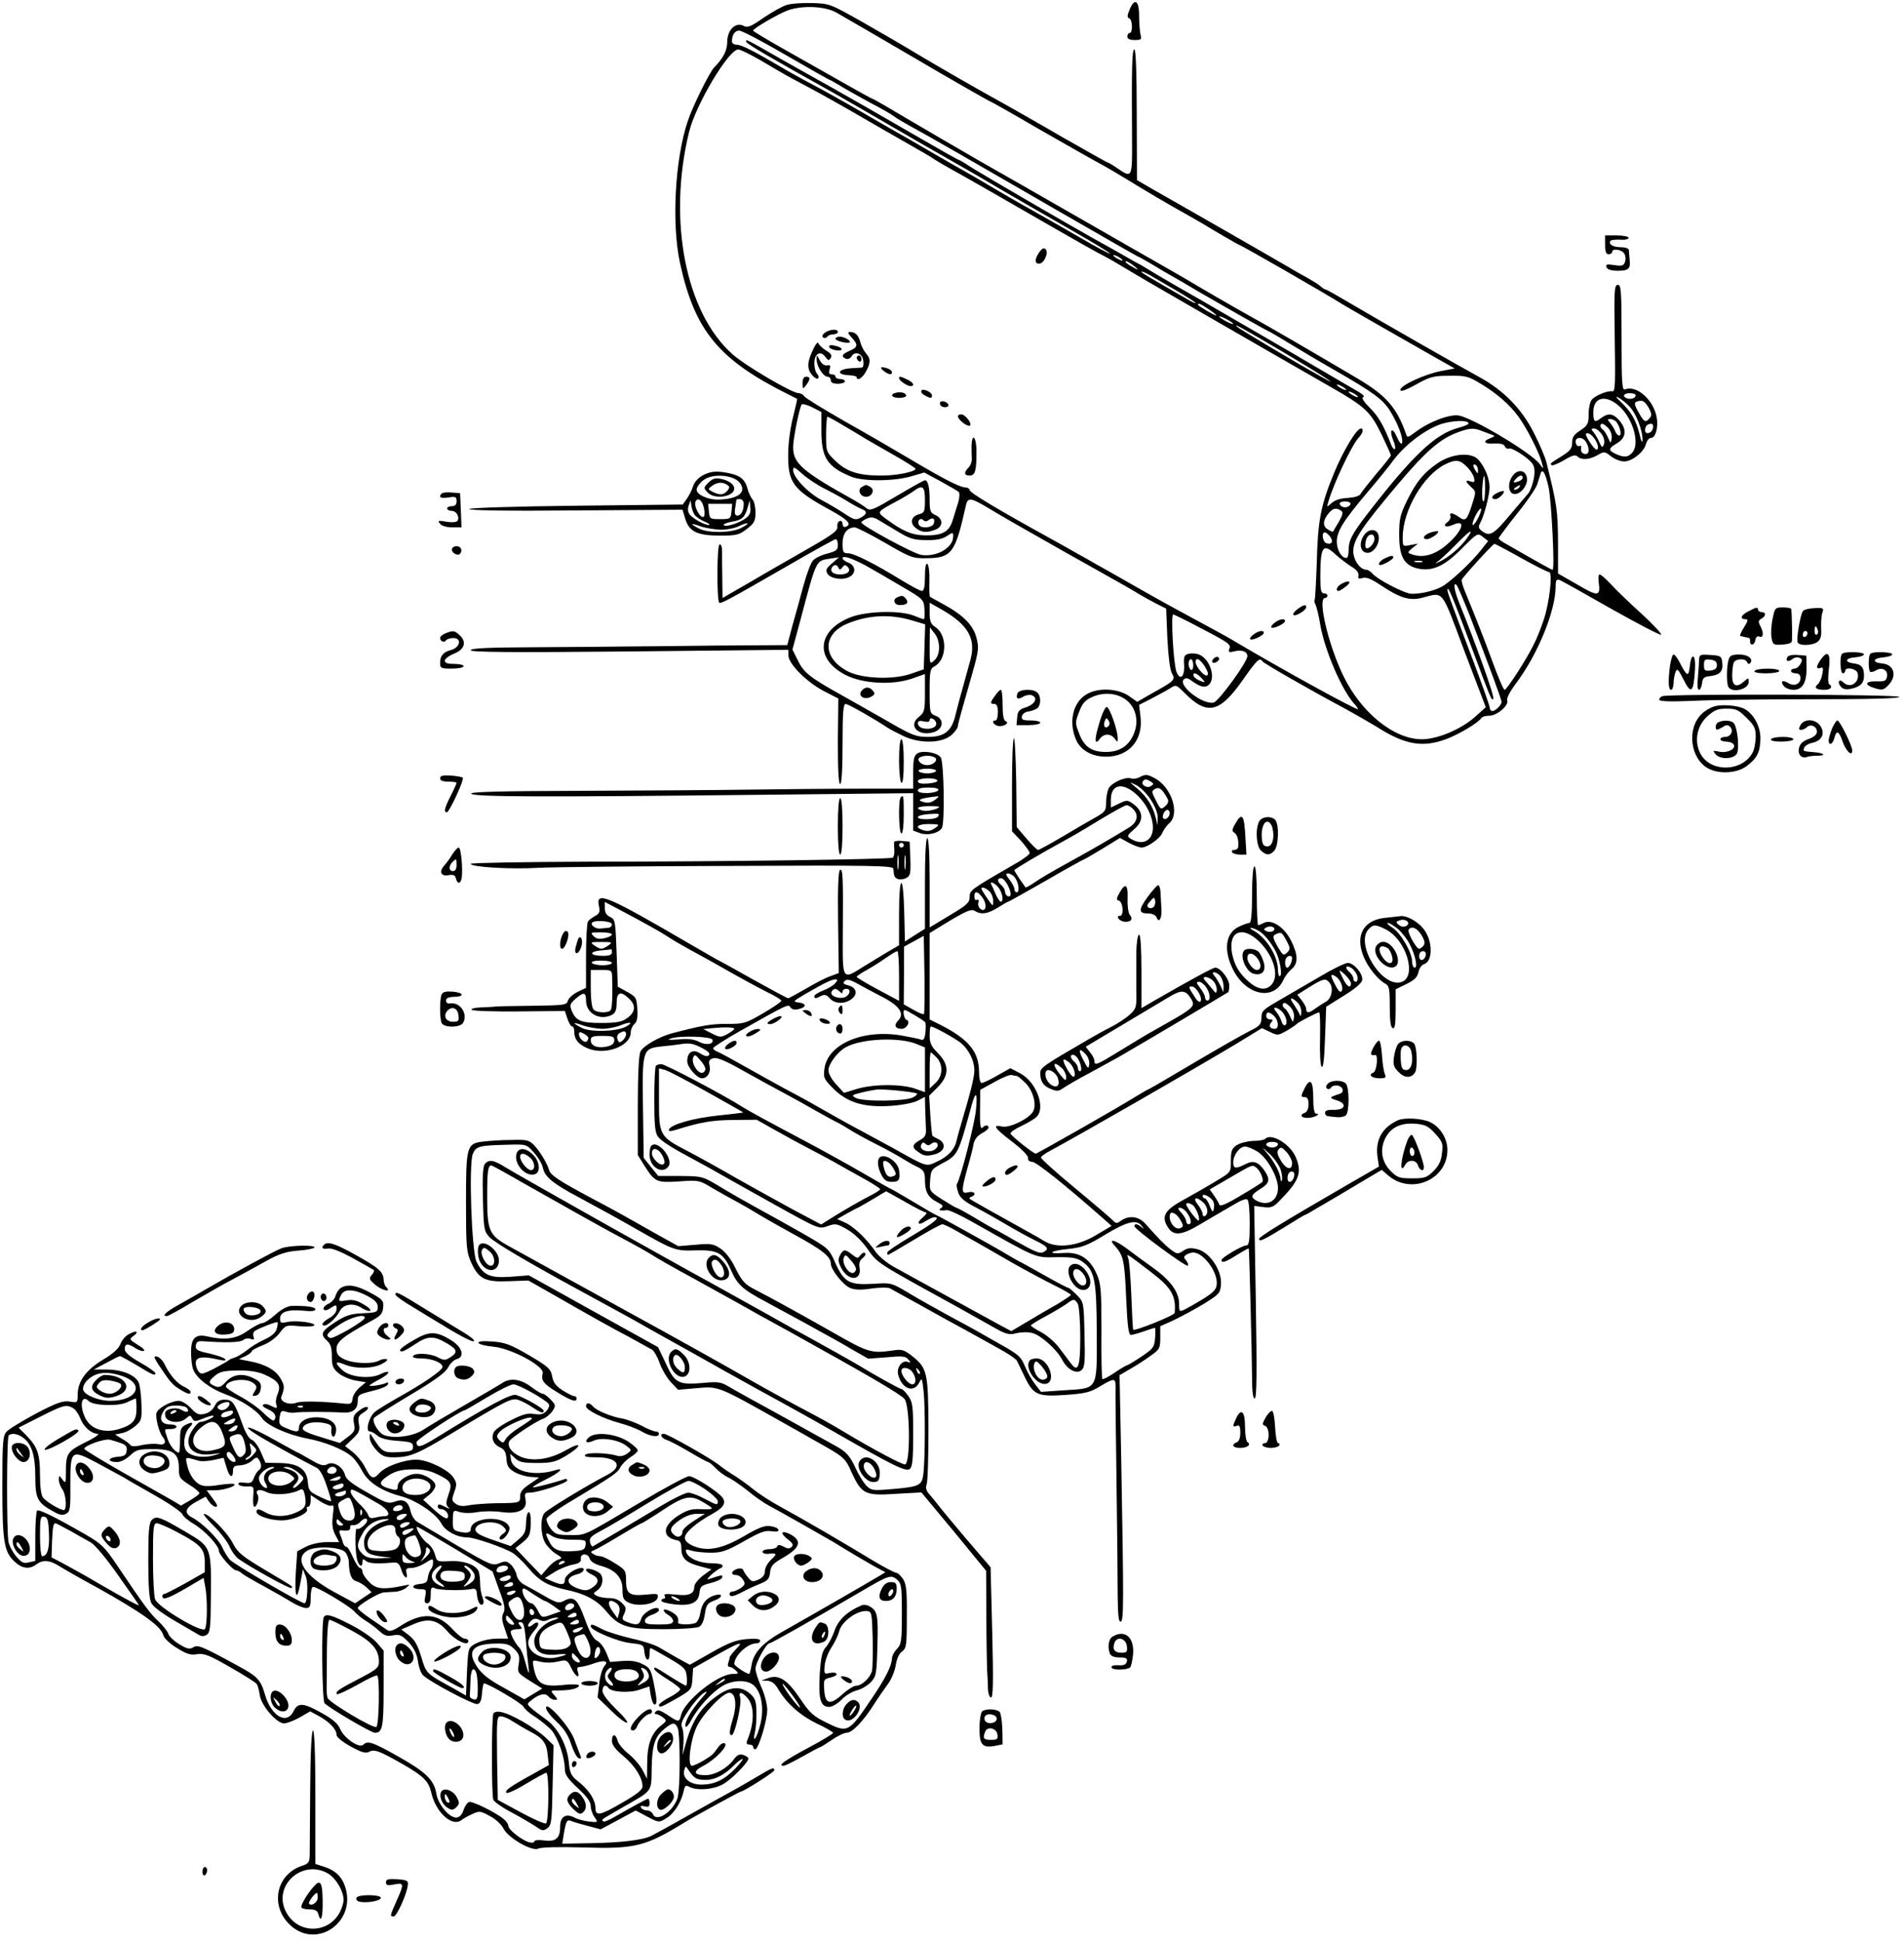 <?xml version="1.0" standalone="no"?>
<!DOCTYPE svg PUBLIC "-//W3C//DTD SVG 20010904//EN"
 "http://www.w3.org/TR/2001/REC-SVG-20010904/DTD/svg10.dtd">
<svg version="1.0" xmlns="http://www.w3.org/2000/svg"
 width="809pt" height="825pt" viewBox="0 0 809 825"
 preserveAspectRatio="xMidYMid meet">
<g transform="translate(0,825) scale(0.1,-0.1)"
fill="#000000" stroke="none">
<path d="M3343 8229 c-18 -5 -62 -30 -98 -54 -54 -38 -69 -44 -85 -35 -34 18
-69 -16 -70 -66 0 -38 -15 -69 -56 -111 -20 -21 -92 -167 -112 -228 -54 -161
-69 -433 -33 -601 63 -290 165 -413 466 -562 17 -8 31 -16 32 -16 1 -1 -7 -35
-17 -76 -11 -42 -21 -111 -21 -156 -2 -124 20 -154 176 -239 79 -43 97 -63 67
-73 -7 -2 -12 4 -12 13 0 9 -6 15 -12 12 -7 -2 -12 -13 -10 -25 2 -17 -23 -35
-150 -107 -84 -48 -180 -103 -213 -123 -33 -19 -75 -43 -92 -53 l-33 -19 -1
83 c-1 45 -1 97 -1 115 0 20 -4 32 -11 29 -11 -3 -12 -236 -1 -247 6 -6 43 14
293 158 107 62 198 112 202 112 5 0 9 -11 9 -25 0 -21 -7 -26 -44 -36 -25 -6
-52 -19 -62 -30 -9 -10 -27 -58 -40 -106 -13 -48 -34 -125 -47 -170 l-22 -83
-305 -2 c-168 -2 -343 -4 -390 -4 -47 -1 -212 -2 -367 -3 -208 -1 -283 -4
-283 -13 0 -8 164 -10 675 -5 l675 7 0 -24 c0 -35 75 -111 148 -150 l64 -33
-2 -182 c0 -119 3 -181 10 -181 6 0 10 59 10 170 0 133 3 170 13 170 11 0 123
-64 177 -100 8 -6 39 -22 68 -36 71 -34 167 -32 207 6 14 13 25 29 25 36 0 8
21 84 46 170 43 149 45 158 33 205 -14 55 -59 99 -147 146 -26 14 -49 27 -51
29 -2 2 -3 33 -2 68 1 36 -3 67 -9 71 -6 4 -10 -15 -10 -54 0 -43 -4 -61 -13
-61 -7 0 -46 21 -87 46 -116 71 -201 114 -227 114 -20 0 -23 5 -23 41 0 43 19
68 51 69 9 0 68 -30 130 -66 109 -63 116 -66 177 -65 106 1 121 22 166 224 8
35 20 34 92 -9 51 -31 143 -84 329 -189 28 -16 102 -57 164 -92 63 -35 131
-74 150 -86 20 -12 54 -31 76 -42 l40 -20 5 -125 c4 -76 11 -135 19 -149 16
-29 13 -32 -86 -87 l-61 -35 -37 26 c-49 32 -132 35 -180 5 -57 -35 -75 -117
-43 -192 20 -45 67 -72 128 -72 97 0 158 71 146 169 l-6 51 53 27 c28 15 64
34 78 43 26 17 27 16 65 -22 94 -94 147 -81 244 57 61 87 73 98 84 80 6 -9
203 -122 351 -201 44 -24 103 -58 131 -75 123 -79 198 -92 300 -54 55 21 137
70 149 90 4 5 18 9 33 9 33 0 84 44 76 65 -4 8 13 40 38 73 92 123 167 305
168 411 0 27 3 32 18 27 9 -4 108 -59 220 -123 112 -63 206 -112 210 -109 3 4
-34 44 -83 89 -50 45 -108 101 -129 124 -22 24 -44 43 -49 43 -5 0 -7 -15 -4
-34 8 -60 -3 -61 -91 -9 l-82 47 0 136 c-1 131 -5 159 -49 335 -5 22 -29 78
-53 125 -52 103 -127 180 -230 237 -113 62 -422 239 -541 309 -59 35 -110 64
-114 64 -3 0 -14 6 -22 14 -9 8 -32 22 -51 33 -19 10 -66 37 -105 60 -38 22
-164 95 -280 161 -115 66 -240 137 -277 158 l-67 39 -1 278 c0 178 -4 277 -10
277 -10 0 -12 -69 -10 -377 1 -170 1 -171 -62 -128 -20 14 -39 25 -42 25 -3 0
-89 49 -193 108 -103 60 -213 122 -243 139 -111 61 -287 162 -375 215 -49 30
-153 90 -230 134 -138 78 -141 79 -215 81 -41 1 -89 -2 -107 -8z m210 -32 c46
-26 181 -105 322 -187 142 -84 328 -190 331 -190 2 0 95 -52 206 -117 112 -64
228 -130 258 -146 30 -16 84 -48 120 -70 80 -49 166 -100 245 -144 33 -19 67
-38 75 -43 39 -24 152 -90 155 -90 7 0 374 -211 435 -250 19 -12 297 -171 403
-231 l78 -44 -58 -11 c-69 -13 -173 -61 -173 -80 0 -9 22 -2 67 23 59 33 74
37 142 37 70 1 80 -2 136 -36 67 -41 119 -86 157 -138 34 -46 86 -148 98 -191
9 -33 9 -34 -7 -11 -32 46 -281 195 -344 207 -39 7 -127 -26 -186 -71 -31 -23
-34 -24 -39 -7 -39 112 -85 164 -207 236 -210 124 -396 232 -457 265 -55 30
-232 133 -280 162 -8 5 -105 60 -215 123 -110 63 -258 148 -330 189 -71 41
-211 121 -310 177 -99 57 -243 141 -321 187 -77 46 -143 84 -146 84 -3 0 -59
31 -124 68 -66 37 -179 101 -251 142 -73 41 -133 77 -133 80 0 9 107 71 147
86 63 22 157 18 206 -9z m-212 -182 c100 -58 183 -105 186 -105 2 0 20 -11 41
-23 20 -13 78 -45 127 -72 50 -26 97 -53 105 -60 8 -7 40 -25 70 -42 74 -40
272 -154 649 -372 172 -99 315 -181 317 -181 2 0 27 -14 56 -31 29 -18 67 -40
83 -49 17 -9 71 -41 120 -70 105 -61 297 -170 301 -170 1 0 39 -22 83 -49 44
-27 128 -77 188 -111 172 -99 209 -126 241 -178 33 -54 56 -116 49 -135 -3 -6
-13 6 -22 28 -20 45 -34 30 -15 -16 7 -16 10 -32 7 -36 -4 -3 -11 5 -16 18
-32 82 -53 119 -90 156 -26 26 -37 43 -29 46 8 2 -1 12 -20 23 -19 11 -138 80
-265 155 -128 74 -313 182 -412 239 -99 56 -191 110 -205 119 -14 8 -34 21
-45 27 -11 5 -42 23 -70 39 -27 16 -84 47 -125 70 -120 67 -460 265 -518 301
-29 19 -54 34 -56 34 -4 0 -71 38 -161 90 -195 113 -287 165 -375 215 -58 32
-161 90 -230 129 -145 83 -140 80 -140 69 0 -8 115 -75 360 -211 33 -18 314
-181 390 -225 19 -11 80 -46 135 -77 55 -31 150 -86 210 -122 61 -35 188 -109
283 -163 95 -54 171 -100 168 -102 -2 -2 -59 28 -127 68 -68 39 -164 94 -214
122 -49 27 -121 69 -160 92 -38 23 -90 53 -115 67 -25 14 -90 51 -145 83 -55
32 -113 66 -130 75 -16 9 -91 52 -165 95 -74 43 -171 97 -215 120 -44 23 -103
56 -131 73 -111 65 -164 92 -183 92 -12 0 -21 6 -21 14 0 28 12 46 31 46 11 0
101 -47 200 -105z m-108 -22 c45 -27 89 -52 99 -58 9 -5 54 -30 100 -54 46
-24 169 -93 273 -154 105 -60 206 -118 225 -129 19 -11 40 -24 45 -28 6 -4 33
-20 60 -35 55 -30 259 -147 455 -260 69 -40 148 -84 175 -99 28 -14 64 -34 80
-44 17 -10 73 -43 125 -74 81 -47 444 -257 788 -454 142 -81 166 -104 212
-199 22 -46 40 -86 40 -89 0 -3 -27 -38 -61 -77 -33 -40 -64 -79 -68 -87 -5
-9 -26 -15 -54 -17 -30 -1 -55 -9 -68 -21 -22 -19 -22 -19 -16 1 22 79 100
243 129 275 19 20 24 40 10 40 -18 0 -77 -99 -114 -190 -56 -135 -69 -203 -73
-379 -3 -85 -7 -156 -9 -159 -3 -2 -1 -12 4 -21 4 -9 14 -47 20 -86 19 -108
91 -275 143 -333 10 -10 17 -21 17 -24 0 -9 -345 181 -529 291 -30 18 -102 57
-160 88 -58 31 -169 92 -246 136 -77 44 -158 90 -180 102 -22 13 -58 33 -80
45 -22 13 -65 37 -96 54 -238 131 -358 203 -359 214 0 6 -9 12 -20 12 -22 0
-97 39 -250 130 -52 31 -169 99 -260 150 -91 52 -169 100 -173 107 -4 7 -15
13 -24 13 -27 0 -225 116 -279 164 -201 176 -278 571 -186 946 29 117 168 350
209 350 8 0 51 -21 96 -47z m1537 -849 c0 -2 -9 0 -20 6 -11 6 -20 13 -20 16
0 2 9 0 20 -6 11 -6 20 -13 20 -16z m50 -25 c17 -13 18 -17 5 -10 -33 17 -51
31 -40 31 6 0 21 -10 35 -21z m183 -106 c42 -25 77 -47 77 -50 0 -3 -19 6 -42
20 -158 91 -188 108 -188 113 0 3 17 -4 38 -16 20 -12 72 -42 115 -67z m135
-78 c20 -14 34 -25 30 -25 -9 0 -78 41 -78 46 0 9 12 3 48 -21z m102 -61 c0
-2 -13 2 -30 11 -16 9 -30 18 -30 21 0 2 14 -2 30 -11 17 -9 30 -18 30 -21z
m225 -127 c158 -94 247 -152 145 -95 -92 51 -345 201 -355 211 -16 16 30 -10
210 -116z m255 -153 c0 -2 -9 0 -20 6 -11 6 -20 13 -20 16 0 2 9 0 20 -6 11
-6 20 -13 20 -16z m50 -30 c0 -2 -9 0 -20 6 -11 6 -20 13 -20 16 0 2 9 0 20
-6 11 -6 20 -13 20 -16z m-2280 -145 c0 -112 25 -152 125 -193 49 -21 178 -21
254 0 l58 17 69 -37 c38 -21 73 -41 78 -46 4 -4 3 -23 -2 -42 -6 -18 -16 -52
-23 -74 -15 -53 -44 -69 -118 -68 -57 1 -96 18 -169 72 -37 28 -37 27 48 73
25 13 56 32 69 41 41 31 51 24 51 -36 0 -48 -2 -54 -24 -60 -34 -8 -42 -37
-16 -58 25 -20 47 -22 84 -8 34 13 34 47 1 62 -22 10 -25 17 -25 64 0 55 -7
84 -20 84 -5 0 -58 -30 -119 -66 -99 -59 -113 -65 -129 -53 -9 8 -33 23 -52
34 -223 124 -260 157 -260 226 0 36 26 164 36 181 3 4 23 -1 45 -12 l39 -20 0
-81z m93 24 c34 -20 78 -46 97 -58 19 -11 74 -43 122 -70 49 -28 88 -53 88
-56 0 -13 -81 -29 -144 -29 -98 0 -147 16 -195 61 -41 40 -41 40 -41 114 0 41
3 75 6 75 3 0 34 -17 67 -37z m2657 8 c0 -4 -21 -12 -46 -19 -97 -26 -195
-120 -388 -370 -64 -84 -76 -108 -76 -153 0 -16 -4 -29 -9 -29 -21 0 -41 34
-41 69 0 45 28 89 131 211 40 47 90 108 111 137 51 67 138 132 205 153 51 15
113 16 113 1z m52 -30 c13 -5 32 -12 43 -16 19 -7 19 -7 -2 -16 -36 -13 -27
-26 16 -23 27 1 41 -2 45 -12 3 -7 11 -12 18 -9 7 3 34 -11 61 -30 40 -30 47
-40 47 -70 0 -31 -16 -82 -30 -95 -3 -3 -36 -42 -74 -87 -70 -84 -86 -93 -119
-69 -15 12 -17 18 -7 36 16 30 37 109 39 147 1 37 -18 87 -47 120 -30 34 -113
27 -173 -14 -61 -42 -91 -79 -131 -160 -29 -59 -33 -78 -33 -145 0 -90 20
-128 76 -142 62 -15 116 8 190 84 66 66 67 67 89 50 l23 -18 -30 -38 c-43 -55
-134 -139 -169 -157 -35 -18 -89 -30 -127 -29 -30 1 -145 61 -167 87 -7 8 -18
15 -24 15 -27 0 -56 41 -56 79 0 49 37 103 192 287 118 139 178 191 253 218
48 18 67 19 97 7z m-56 -157 c12 -12 24 -32 27 -43 4 -18 2 -21 -14 -16 -25 8
-24 1 2 -24 21 -19 21 -20 4 -73 -22 -68 -28 -74 -56 -54 -28 19 -42 21 -36 4
2 -7 -3 -18 -12 -25 -24 -17 -8 -26 23 -12 62 28 37 -34 -37 -93 -49 -38 -97
-49 -142 -31 -15 5 -15 8 6 25 l24 19 -32 -6 c-33 -7 -33 -6 -33 32 0 115 88
265 181 311 45 22 63 20 95 -14z m44 -12 c0 -15 -2 -15 -10 -2 -13 20 -13 33
0 25 6 -3 10 -14 10 -23z m-2772 -80 c34 -17 79 -42 99 -55 21 -13 46 -26 56
-30 23 -9 21 -21 -6 -36 -21 -11 -29 -9 -68 17 -24 16 -68 42 -98 58 -59 31
-121 97 -121 127 0 16 6 14 38 -15 22 -20 66 -49 100 -66z m3072 8 c12 -58 27
-350 17 -350 -5 0 -41 20 -205 114 -13 7 -24 16 -24 20 1 4 35 50 77 103 43
53 82 110 87 127 5 17 12 37 14 45 8 24 21 0 34 -59z m-270 -5 c0 -30 -3 -55
-7 -55 -5 0 -6 25 -5 55 5 71 12 71 12 0z m-572 -67 c-3 -7 -13 -13 -23 -13
-10 0 -20 6 -22 13 -3 7 5 12 22 12 17 0 25 -5 23 -12z m-40 -27 c10 -6 8 -16
-9 -47 -13 -21 -24 -40 -25 -42 -1 -2 -11 2 -23 10 -23 14 -20 40 7 71 17 19
30 21 50 8z m585 -26 c-9 -19 -20 -35 -25 -35 -4 0 0 16 9 35 9 19 20 35 25
35 4 0 0 -16 -9 -35z m-2463 -66 c45 -27 65 -33 115 -33 42 -1 69 4 88 17 26
17 27 17 27 -1 0 -49 -70 -89 -136 -79 -34 6 -254 125 -254 138 0 3 10 11 23
16 17 8 29 7 52 -7 17 -10 55 -33 85 -51z m127 53 c17 13 28 4 20 -17 -7 -17
-52 -21 -62 -5 -10 16 5 34 18 21 7 -7 14 -7 24 1z m2284 -81 c-27 -37 -74
-77 -115 -97 -17 -8 -22 -9 -11 -2 11 7 47 40 80 74 64 65 81 74 46 25z m-577
6 c12 -19 3 -32 -19 -24 -17 7 -21 51 -3 45 6 -2 16 -12 22 -21z m809 -87 c59
-33 113 -60 119 -60 16 0 2 -129 -23 -203 -11 -34 -31 -84 -45 -110 -32 -64
-112 -187 -121 -187 -5 0 -27 53 -51 118 -38 104 -67 177 -119 304 -8 20 -14
40 -12 46 5 12 132 152 139 152 3 0 54 -27 113 -60z m-784 11 c16 -14 43 -35
62 -47 22 -13 33 -26 31 -38 -3 -14 1 -16 18 -11 15 5 37 -4 77 -31 81 -54
123 -67 176 -53 93 24 79 41 179 -226 l91 -239 -48 -43 c-60 -52 -158 -93
-224 -93 -118 0 -258 113 -334 271 -63 130 -110 329 -77 329 6 0 10 5 10 10 0
6 -7 10 -15 10 -12 0 -15 14 -15 69 0 133 11 147 69 92z m-2001 -43 c29 -16
96 -55 150 -87 96 -56 97 -57 100 -99 2 -23 0 -42 -3 -42 -3 0 -22 7 -42 15
-56 23 -198 20 -267 -6 -145 -56 -156 -178 -23 -246 72 -37 197 -44 280 -16
l57 20 0 -81 c0 -75 -2 -82 -27 -102 -47 -38 2 -85 67 -63 39 14 42 55 5 69
-24 9 -25 12 -25 104 0 86 2 96 21 106 53 29 55 132 4 166 -20 13 -25 25 -25
60 l0 44 51 -29 c112 -64 146 -123 123 -211 -7 -25 -22 -79 -33 -120 -12 -41
-26 -95 -32 -120 -16 -66 -47 -90 -116 -90 -50 0 -67 6 -172 67 -64 36 -149
85 -189 107 -140 78 -166 98 -191 149 l-24 48 33 122 c70 264 66 254 125 264
l40 6 -30 -26 c-25 -21 -28 -29 -19 -44 13 -21 65 -29 94 -13 28 15 26 48 -5
60 -14 5 -25 14 -25 19 0 13 38 1 98 -31z m2365 15 c-7 -2 -21 -2 -30 0 -10 3
-4 5 12 5 17 0 24 -2 18 -5z m-2480 -25 c4 -10 8 -9 16 2 8 11 13 12 22 3 17
-17 2 -33 -31 -33 -30 0 -45 13 -35 30 9 14 22 13 28 -2z m2682 -203 c85 -221
135 -356 135 -366 0 -14 -26 -39 -39 -39 -6 0 -11 6 -11 13 0 8 -30 92 -66
188 -107 284 -114 303 -114 314 1 21 21 -27 101 -240 87 -233 86 -231 94 -223
7 6 -73 230 -146 410 -20 50 -26 89 -10 73 5 -6 30 -64 56 -130z m-2367 -21
l53 -16 -3 -96 -3 -95 -55 -19 c-75 -26 -206 -21 -267 10 -109 56 -110 158 -3
203 89 37 182 42 278 13z m1220 -30 c127 -66 133 -71 125 -91 -5 -13 -1 -15
20 -10 32 9 57 0 57 -20 0 -25 -121 -191 -143 -197 -45 -11 -153 72 -127 98 7
7 15 7 28 -2 41 -30 61 -35 77 -22 33 28 7 112 -41 130 -12 5 -32 6 -44 3 -18
-5 -21 -12 -19 -44 4 -52 -16 -73 -32 -33 -13 32 -25 244 -14 244 4 0 55 -25
113 -56z m-1108 -84 c0 -24 -7 -43 -20 -55 -20 -18 -20 -17 -20 61 l1 79 19
-24 c12 -14 20 -38 20 -61z m1080 -76 c0 -14 -4 -23 -10 -19 -5 3 -10 15 -10
26 0 10 5 19 10 19 6 0 10 -12 10 -26z m50 -6 c13 -22 16 -34 8 -37 -12 -4
-47 37 -48 57 0 23 20 12 40 -20z m-15 -48 c18 -20 18 -21 -5 -12 -13 5 -26
14 -28 20 -6 19 13 14 33 -8z m-327 -88 c49 -32 65 -97 36 -157 -22 -46 -60
-69 -115 -69 -61 0 -93 22 -114 79 -17 43 -17 47 0 91 14 37 25 50 57 64 45
20 98 17 136 -8z m-800 -104 c3 -18 -28 -29 -58 -21 -11 3 -20 12 -20 20 0 11
7 13 25 9 15 -4 25 -2 25 5 0 16 25 5 28 -13z"/>
<path d="M4416 7179 c-20 -29 -21 -49 -1 -49 21 0 42 47 28 61 -8 8 -15 4 -27
-12z"/>
<path d="M3505 6837 c-11 -9 -14 -16 -7 -21 6 -3 13 -2 17 4 3 5 15 10 26 10
10 0 19 5 19 10 0 14 -33 12 -55 -3z"/>
<path d="M3618 6817 c29 -31 28 -42 -8 -57 -33 -14 -38 -25 -15 -34 8 -3 18 2
23 10 14 25 47 13 50 -19 2 -15 0 -27 -5 -28 -4 -1 -25 -2 -46 -3 -60 -4 -66
-28 -7 -30 16 -1 30 -4 30 -8 0 -16 20 -7 34 15 25 40 27 62 8 83 -10 11 -22
33 -26 49 -8 31 -21 45 -45 45 -10 0 -8 -7 7 -23z"/>
<path d="M3550 6811 c0 -9 52 -22 60 -15 7 7 -23 24 -42 24 -10 0 -18 -4 -18
-9z"/>
<path d="M3458 6772 c-28 -56 -31 -86 -9 -113 10 -13 23 -21 27 -16 4 4 2 13
-4 19 -7 7 -12 27 -12 45 0 41 26 56 47 27 12 -16 15 -17 23 -4 6 10 1 19 -20
31 -15 10 -30 23 -32 30 -3 8 -11 0 -20 -19z"/>
<path d="M3523 6776 c2 -6 16 -12 31 -14 35 -4 26 14 -9 20 -16 4 -24 1 -22
-6z"/>
<path d="M3470 6722 c0 -28 28 -72 46 -72 8 0 14 -7 14 -15 0 -10 10 -15 30
-15 17 0 30 5 30 10 0 6 -9 10 -20 10 -11 0 -20 5 -20 10 0 6 -7 10 -16 10
-11 0 -14 6 -9 21 5 16 3 20 -11 17 -11 -2 -23 7 -31 22 -13 25 -13 25 -13 2z"/>
<path d="M3640 6731 c0 -6 5 -13 10 -16 6 -3 10 1 10 9 0 9 -4 16 -10 16 -5 0
-10 -4 -10 -9z"/>
<path d="M3754 6675 c22 -17 36 -19 36 -6 0 10 -24 21 -43 21 -7 0 -3 -7 7
-15z"/>
<path d="M3410 6623 c1 -27 1 -27 15 -9 19 25 19 36 0 36 -10 0 -15 -10 -15
-27z"/>
<path d="M3820 6644 c0 -10 33 -33 48 -34 21 0 13 16 -13 28 -30 14 -35 15
-35 6z"/>
<path d="M3915 6591 c-3 -6 3 -15 14 -20 24 -14 31 -14 31 -1 0 14 -38 32 -45
21z"/>
<path d="M3808 6582 c-29 -6 -20 -22 12 -22 17 0 30 4 30 9 0 12 -21 18 -42
13z"/>
<path d="M3996 6543 c-3 -3 -3 -10 0 -14 7 -12 34 -11 34 0 0 11 -26 22 -34
14z"/>
<path d="M4070 6482 c0 -14 38 -44 50 -40 14 4 -17 48 -36 48 -8 0 -14 -4 -14
-8z"/>
<path d="M4128 6358 c0 -18 0 -43 1 -56 1 -12 -5 -30 -14 -38 -20 -21 -19 -34
4 -34 24 0 30 18 30 98 1 63 -18 89 -21 30z"/>
<path d="M5512 5662 c-13 -10 -20 -21 -16 -24 8 -8 54 20 54 33 0 14 -12 10
-38 -9z"/>
<path d="M5416 5605 c-11 -8 -17 -17 -14 -20 7 -8 58 16 58 27 0 13 -23 9 -44
-7z"/>
<path d="M5326 5555 c-11 -8 -17 -17 -14 -20 7 -8 58 16 58 27 0 13 -23 9 -44
-7z"/>
<path d="M3661 6181 c-19 -12 -6 -41 19 -41 25 0 38 29 19 41 -8 5 -16 9 -19
9 -3 0 -11 -4 -19 -9z"/>
<path d="M6425 6226 c-20 -30 -16 -70 7 -74 26 -5 60 35 56 66 -4 37 -41 42
-63 8z m45 -5 c0 -5 -7 -12 -16 -15 -24 -9 -28 -7 -14 9 14 17 30 20 30 6z
m-15 -41 c-3 -5 -12 -10 -18 -10 -7 0 -6 4 3 10 19 12 23 12 15 0z"/>
<path d="M6363 6157 c-25 -11 -31 -27 -9 -27 14 0 42 28 35 34 -2 2 -14 -1
-26 -7z"/>
<path d="M5795 5976 c-22 -33 -16 -70 12 -74 27 -4 56 36 51 70 -4 33 -42 36
-63 4z m45 -15 c0 -20 -27 -48 -36 -38 -4 3 -4 18 0 32 7 29 36 34 36 6z"/>
<path d="M5883 5878 c-20 -10 -32 -28 -18 -28 12 0 55 24 55 32 0 10 -9 9 -37
-4z"/>
<path d="M6078 5988 c-29 -10 -38 -28 -15 -28 16 0 54 27 47 33 -3 2 -17 0
-32 -5z"/>
<path d="M5698 5769 c-18 -10 -25 -29 -10 -29 4 0 18 9 32 20 27 21 10 28 -22
9z"/>
<path d="M3813 5713 c-22 -8 -14 -33 10 -33 30 0 40 10 26 27 -12 14 -16 15
-36 6z"/>
<path d="M3661 5316 c-18 -21 11 -41 39 -26 17 9 19 14 9 26 -15 18 -33 18
-48 0z"/>
<path d="M5157 5453 c-12 -12 -7 -22 8 -17 8 4 15 10 15 15 0 11 -14 12 -23 2z"/>
<path d="M4671 5179 c-22 -71 -21 -99 3 -66 17 22 45 22 62 0 13 -17 13 -17
13 2 0 33 -33 128 -46 132 -6 2 -20 -26 -32 -68z m39 -13 c-14 -14 -24 0 -16
21 6 15 8 15 16 3 6 -9 5 -19 0 -24z"/>
<path d="M4799 8208 c-10 -24 -10 -33 -1 -36 14 -4 16 -62 2 -62 -5 0 -10 -7
-10 -15 0 -10 10 -15 31 -15 28 0 31 3 25 23 -3 12 -6 48 -6 80 0 66 -19 78
-41 25z"/>
<path d="M6820 7210 c0 -29 4 -40 15 -40 8 0 15 5 15 10 0 15 36 12 50 -5 6
-8 9 -23 5 -36 -6 -18 -12 -20 -46 -15 -32 5 -37 3 -33 -9 4 -10 20 -15 49
-15 46 0 54 9 49 50 -1 14 -3 31 -3 38 -1 7 -15 12 -35 12 -33 0 -55 14 -42
28 4 3 22 5 41 4 19 -2 35 2 35 8 0 5 -22 10 -50 10 l-50 0 0 -40z"/>
<path d="M6861 6813 c3 -192 2 -228 -10 -225 -20 4 -73 -18 -88 -36 -7 -9 -13
-36 -13 -61 0 -41 -4 -48 -35 -69 -27 -17 -35 -29 -35 -52 0 -24 -8 -35 -42
-56 -53 -33 -53 -33 -45 -40 3 -3 26 6 52 21 34 21 49 25 58 16 16 -16 51 -14
85 6 28 16 30 16 57 -5 15 -12 40 -22 56 -22 34 0 85 41 93 75 4 14 13 25 21
25 17 0 29 34 26 73 -5 78 -83 154 -136 133 -13 -5 -15 24 -15 219 0 201 -2
225 -16 225 -15 0 -16 -23 -13 -227z m89 -242 c0 -12 -21 -19 -37 -13 -22 8
-14 22 12 22 14 0 25 -4 25 -9z m-28 -46 c29 -29 58 -103 57 -144 0 -16 -6 -6
-13 26 -15 59 -36 95 -80 137 -19 17 -23 25 -11 18 12 -6 33 -22 47 -37z m-39
-3 c58 -55 86 -161 51 -196 -18 -19 -34 -20 -69 -4 -32 15 -32 23 5 45 41 24
44 61 7 101 -24 26 -45 28 -73 7 -29 -22 -34 -18 -34 25 0 65 55 76 113 22z
m121 -2 c14 -25 15 -34 6 -45 -18 -22 -24 -19 -48 24 -17 29 -19 41 -10 44 25
10 34 6 52 -23z m-136 -62 c16 -21 24 -58 12 -58 -6 0 -13 8 -17 18 -3 9 -13
25 -21 35 -13 15 -13 17 0 17 9 0 20 -6 26 -12z m-34 -27 c10 -11 16 -30 14
-43 -4 -23 -4 -23 -16 4 -6 14 -16 29 -21 33 -13 7 -15 25 -3 25 5 0 17 -9 26
-19z m189 -1 c-6 -22 -33 -28 -33 -7 0 17 10 27 26 27 7 0 10 -8 7 -20z m-217
-25 c10 -15 13 -32 9 -42 -6 -16 -9 -15 -19 8 -6 14 -17 33 -25 43 -12 14 -11
16 3 16 8 0 23 -11 32 -25z m-32 -17 c17 -24 21 -48 9 -48 -5 1 -18 16 -30 35
-16 26 -19 35 -8 35 8 0 21 -10 29 -22z m-34 -17 c16 -30 12 -53 -7 -49 -11 2
-17 11 -15 22 2 10 -1 15 -6 12 -6 -3 -12 0 -15 8 -12 30 27 36 43 7z"/>
<path d="M2990 6233 c-22 -11 -39 -29 -45 -48 -5 -17 -18 -41 -27 -54 l-17
-24 -451 -5 c-267 -3 -453 -9 -456 -14 -4 -6 163 -9 450 -6 l456 3 12 -40 c17
-54 52 -70 149 -70 67 0 80 3 112 28 32 25 37 33 37 71 0 23 -6 48 -12 54 -7
7 -18 30 -23 50 -12 42 -36 57 -105 67 -33 4 -54 1 -80 -12z m152 -32 c33 -41
-4 -71 -91 -73 -43 -1 -91 21 -91 42 0 10 12 28 28 40 37 30 126 24 154 -9z
m-151 -109 c4 -18 3 -34 -1 -37 -15 -9 -45 49 -34 66 11 18 28 3 35 -29z m169
19 c0 -30 -11 -51 -27 -51 -10 0 -13 9 -9 33 2 17 5 33 5 35 1 1 8 2 16 2 8 0
15 -9 15 -19z m-207 -50 c7 -8 25 -20 42 -27 16 -7 24 -13 17 -14 -18 0 -66
26 -81 44 -8 10 -10 23 -5 38 l8 23 4 -25 c2 -14 9 -31 15 -39z m216 -12 c-28
-21 -87 -40 -94 -29 -2 4 13 10 34 14 43 7 56 18 68 61 l8 30 3 -29 c3 -22 -2
-34 -19 -47z m-61 29 c-3 -32 -5 -33 -48 -33 -43 0 -45 1 -48 33 l-3 32 51 0
51 0 -3 -32z m-45 -78 c26 0 62 7 78 16 17 8 33 13 35 11 3 -2 -11 -12 -30
-21 -43 -20 -138 -21 -176 -1 -41 21 -37 25 8 9 20 -7 59 -13 85 -14z"/>
<path d="M3010 6200 c-21 -21 -21 -23 -4 -41 19 -21 64 -25 95 -9 37 20 17 55
-38 66 -24 5 -36 1 -53 -16z m79 -9 c12 -8 12 -12 2 -25 -16 -19 -34 -20 -63
-5 -21 11 -21 12 -3 25 22 16 44 18 64 5z"/>
<path d="M1877 6154 c-16 -16 -5 -22 28 -17 31 5 35 3 35 -16 0 -14 -6 -21
-20 -21 -11 0 -20 -4 -20 -10 0 -5 9 -10 19 -10 20 0 35 -25 25 -42 -4 -6 -23
-8 -47 -4 -35 6 -39 5 -27 -9 7 -9 29 -15 52 -15 l39 0 -3 73 -3 72 -35 3
c-20 2 -39 0 -43 -4z"/>
<path d="M1920 5916 c0 -15 24 -28 34 -19 13 14 5 33 -14 33 -11 0 -20 -6 -20
-14z"/>
<path d="M7428 5653 c-31 -16 -37 -33 -12 -33 13 0 12 -6 -6 -35 -12 -19 -19
-36 -16 -36 3 -1 11 -3 16 -4 6 -1 14 -3 19 -4 5 0 8 -7 7 -13 -2 -22 19 -20
22 2 2 14 9 20 18 16 17 -7 19 17 3 46 -9 17 -8 23 5 30 20 11 21 28 1 28 -8
0 -15 5 -15 10 0 13 -8 11 -42 -7z"/>
<path d="M7532 5623 c-6 -27 -8 -63 -5 -80 5 -31 8 -33 44 -31 21 1 40 6 42
12 3 9 1 114 -2 139 -1 4 -16 7 -35 7 -33 0 -35 -2 -44 -47z"/>
<path d="M7661 5655 c-11 -13 -29 -117 -23 -133 5 -16 63 -15 85 2 13 10 17
25 15 57 -1 24 1 54 5 66 7 20 5 22 -33 20 -23 -1 -45 -6 -49 -12z m62 -80 c4
-8 2 -17 -3 -20 -6 -4 -10 3 -10 14 0 25 6 27 13 6z m-43 -14 c0 -6 -4 -13
-10 -16 -5 -3 -10 1 -10 9 0 9 5 16 10 16 6 0 10 -4 10 -9z"/>
<path d="M1893 5560 c-13 -5 -23 -14 -23 -19 0 -15 18 -23 25 -11 3 5 17 10
31 10 38 0 29 -41 -10 -51 -33 -9 -46 -24 -46 -56 0 -21 5 -23 50 -23 28 0 50
5 50 10 0 6 -18 10 -40 10 -28 0 -40 4 -40 14 0 8 18 21 40 30 45 18 54 50 22
79 -21 19 -27 20 -59 7z"/>
<path d="M7827 5473 c-11 -10 -8 -83 3 -83 6 0 10 5 10 10 0 19 47 11 53 -9
10 -40 -32 -68 -61 -39 -17 17 -27 1 -11 -18 9 -11 22 -14 42 -10 41 8 57 24
57 55 0 36 -10 49 -43 53 -41 5 -38 23 6 26 20 2 37 7 37 13 0 10 -83 13 -93
2z"/>
<path d="M7947 5473 c-9 -8 -9 -68 -1 -76 3 -3 14 -1 24 5 25 16 52 3 48 -24
-3 -20 -9 -23 -46 -22 -50 1 -52 -16 -3 -30 27 -8 36 -6 52 11 41 40 29 90
-24 95 -44 4 -41 22 6 26 20 2 37 7 37 13 0 10 -83 13 -93 2z"/>
<path d="M7096 5424 c-9 -67 -7 -104 4 -104 6 0 10 12 11 28 0 15 4 36 8 47 7
17 11 14 32 -27 34 -70 45 -62 51 39 4 64 -15 76 -22 14 -5 -48 -12 -46 -44
17 -9 17 -20 32 -25 32 -5 0 -11 -21 -15 -46z"/>
<path d="M7219 5443 c0 -15 -3 -49 -5 -75 -3 -29 -1 -48 5 -48 5 0 11 12 13
28 2 22 9 28 33 30 42 5 57 20 53 56 -3 29 -6 31 -50 34 -46 3 -48 2 -49 -25z
m76 -18 c0 -14 -8 -21 -27 -23 -24 -3 -28 0 -28 23 0 23 4 26 28 23 19 -2 27
-9 27 -23z"/>
<path d="M7345 5449 c-9 -28 -10 -103 -1 -117 16 -27 86 -10 86 21 0 19 -1 19
-18 4 -33 -30 -52 -22 -52 22 0 22 3 46 6 55 7 19 50 21 57 4 2 -7 8 -10 12
-6 18 17 -6 38 -44 38 -31 0 -41 -4 -46 -21z"/>
<path d="M7595 5460 c-11 -17 3 -24 20 -10 8 7 22 10 30 6 13 -4 14 -10 5 -26
-6 -11 -17 -20 -25 -20 -8 0 -15 -4 -15 -10 0 -5 9 -10 20 -10 13 0 20 -7 20
-20 0 -26 -27 -37 -52 -21 -25 15 -35 7 -18 -14 7 -8 25 -15 41 -15 38 0 56
32 55 95 l-1 50 -37 3 c-20 2 -39 -2 -43 -8z"/>
<path d="M7736 5448 c-20 -28 -20 -42 -1 -35 11 5 13 0 8 -26 -3 -18 -12 -37
-19 -43 -18 -15 -7 -24 28 -24 27 0 37 13 20 24 -5 3 -5 29 -2 58 10 73 -3 90
-34 46z"/>
<path d="M7455 5400 c-4 -6 15 -10 49 -10 31 0 56 5 56 10 0 6 -22 10 -49 10
-28 0 -53 -4 -56 -10z"/>
<path d="M4228 5295 c-22 -29 -22 -35 -3 -35 10 0 15 -11 15 -35 0 -19 -4 -35
-10 -35 -18 0 -11 -17 9 -23 23 -6 53 12 34 20 -9 3 -13 27 -13 69 0 35 -3 64
-7 64 -5 0 -16 -11 -25 -25z"/>
<path d="M4323 5305 c-8 -23 2 -28 25 -14 11 7 27 9 36 6 28 -11 14 -38 -24
-51 -29 -9 -36 -16 -38 -43 l-3 -33 50 0 c28 0 51 5 51 10 0 6 -18 10 -41 10
-33 0 -40 3 -37 18 2 9 14 19 28 20 14 2 31 9 38 14 15 13 16 50 0 66 -18 18
-77 15 -85 -3z"/>
<path d="M7063 5293 c-7 -3 -13 -9 -13 -15 0 -7 45 -9 138 -5 75 4 305 7 510
7 248 0 372 3 372 10 0 11 -980 13 -1007 3z"/>
<path d="M7285 5250 c-17 -5 -41 -19 -53 -31 -67 -62 -51 -193 28 -234 47 -24
120 -19 160 10 46 34 59 60 60 119 0 51 -29 104 -68 125 -28 15 -95 20 -127
11z m136 -49 c34 -33 39 -45 39 -82 -1 -24 -6 -54 -14 -67 -43 -78 -170 -84
-217 -10 -32 52 -22 122 25 165 30 27 44 33 82 33 41 0 51 -5 85 -39z"/>
<path d="M7303 5183 c-7 -2 -13 -11 -13 -19 0 -17 5 -17 30 -2 15 10 22 10 31
1 16 -16 4 -43 -21 -43 -11 0 -20 -4 -20 -10 0 -5 11 -10 24 -10 14 0 28 -5
32 -12 12 -18 -25 -38 -60 -31 -28 6 -30 5 -17 -10 19 -24 77 -22 91 2 11 22
3 109 -13 129 -9 12 -41 15 -64 5z"/>
<path d="M7650 5170 c-8 -15 -8 -20 3 -20 7 0 18 5 24 11 16 16 43 4 43 -19 0
-12 -12 -22 -35 -31 -24 -8 -37 -20 -41 -38 -7 -27 11 -47 34 -38 8 3 28 5 44
5 40 0 29 12 -14 15 -48 4 -48 4 -42 19 3 8 19 18 35 21 40 9 55 39 34 71 -20
31 -69 33 -85 4z"/>
<path d="M7784 5155 c-7 -19 -14 -41 -14 -50 0 -24 17 -17 24 10 9 36 20 31
36 -17 15 -40 40 -63 40 -36 1 19 -53 128 -63 128 -4 0 -15 -16 -23 -35z"/>
<path d="M4308 5114 c-5 -4 -8 -95 -8 -201 l0 -194 38 -40 c20 -23 37 -46 37
-52 0 -6 -27 -27 -60 -45 -192 -111 -195 -113 -195 -142 0 -24 -11 -34 -85
-78 l-85 -51 0 189 c0 120 -4 190 -10 190 -6 0 -10 -71 -10 -192 l0 -193 -43
-27 -42 -27 -3 124 c-4 170 -22 164 -22 -7 l0 -133 -48 -28 c-26 -15 -72 -44
-102 -62 -92 -58 -90 -61 -89 133 2 253 0 284 -12 277 -7 -5 -10 -77 -8 -223
l3 -215 -35 -13 c-19 -6 -65 -30 -104 -53 -38 -22 -73 -41 -76 -41 -4 0 -71
36 -150 80 -78 44 -143 80 -144 80 -2 0 -54 30 -116 66 -365 213 -409 231
-394 165 5 -24 2 -32 -17 -42 -13 -7 -26 -17 -30 -23 -4 -6 -8 -72 -8 -147 l0
-135 -36 -17 c-20 -10 -38 -27 -41 -37 -5 -19 -15 -20 -152 -22 -80 -1 -153
-2 -161 -4 -8 -1 -34 -2 -58 -3 -24 -1 -41 -5 -38 -10 3 -5 94 -8 201 -7 l195
2 11 -33 c6 -18 15 -33 20 -33 5 0 9 -9 9 -21 0 -34 18 -56 60 -73 74 -29 180
11 180 69 0 12 7 28 15 35 12 10 15 28 13 64 -3 47 -5 52 -43 73 l-40 22 -5
143 c-5 136 -6 143 -27 153 -16 7 -23 18 -23 37 l0 27 68 -36 c110 -58 175
-95 202 -113 14 -10 54 -33 90 -53 36 -19 119 -65 185 -103 66 -37 139 -76
163 -87 23 -12 42 -24 42 -28 0 -4 -35 -28 -78 -53 -74 -43 -81 -45 -152 -45
-66 1 -109 -7 -235 -40 -56 -15 -123 -54 -134 -78 -7 -15 -11 -103 -11 -232
l0 -207 28 -45 c45 -70 51 -73 147 -67 82 6 87 5 138 -26 29 -17 77 -44 107
-60 30 -16 66 -37 80 -46 14 -9 85 -50 158 -90 125 -68 162 -97 162 -127 0
-25 52 -91 81 -103 20 -9 47 -10 92 -3 35 5 70 5 78 1 8 -4 68 -38 134 -74 66
-37 149 -83 185 -102 36 -20 98 -54 139 -77 41 -22 78 -47 82 -55 4 -8 18 -37
31 -64 38 -81 56 -89 173 -81 86 6 107 11 148 36 60 36 67 36 67 2 -1 -16 1
-197 4 -403 3 -206 5 -426 5 -488 1 -83 4 -113 13 -110 13 5 13 72 2 695 l-7
352 48 28 c26 15 65 40 86 56 36 25 39 31 39 75 l0 49 58 26 c31 15 89 46 127
69 66 41 70 45 73 84 4 58 -48 135 -100 148 -28 7 -42 6 -61 -7 -23 -15 -26
-14 -53 6 -27 21 -51 46 -108 110 -28 31 -69 36 -103 12 -18 -13 -22 -12 -36
3 -9 9 -81 71 -161 137 -80 66 -144 124 -143 129 2 5 18 17 37 27 132 71 602
341 794 456 l108 66 34 -16 c32 -16 36 -15 71 5 21 12 40 25 43 29 6 7 86 49
95 49 4 0 5 -48 4 -107 -2 -60 1 -115 6 -123 7 -10 12 27 15 120 l5 134 75 47
c46 28 76 53 78 66 4 27 -35 73 -61 73 -12 0 -67 -27 -122 -60 -55 -32 -133
-77 -172 -100 -66 -38 -73 -44 -73 -73 -1 -28 -7 -35 -48 -55 -45 -23 -129
-71 -332 -191 -52 -31 -99 -58 -105 -60 -5 -2 -28 -16 -50 -29 -61 -39 -418
-242 -424 -242 -10 0 -104 75 -107 85 -2 6 19 20 47 33 27 13 56 30 64 39 39
39 -2 148 -70 184 l-42 22 -55 -31 c-31 -18 -61 -32 -67 -32 -6 0 -11 19 -11
46 0 86 -43 139 -162 200 l-48 24 0 184 0 183 87 53 c71 42 91 50 105 41 27
-17 55 -13 98 14 22 14 41 25 44 25 2 0 75 41 161 90 86 50 159 90 161 90 2 0
37 20 78 45 l75 46 38 -21 c21 -11 45 -20 53 -20 25 0 80 39 89 63 5 12 18 31
30 41 45 41 9 153 -63 191 -30 16 -38 17 -60 6 -13 -8 -32 -11 -41 -7 -22 8
-81 -18 -94 -42 -6 -12 -11 -38 -11 -60 0 -35 -4 -40 -42 -62 -24 -13 -87 -50
-141 -82 -54 -32 -102 -58 -106 -58 -5 0 -27 22 -50 49 l-41 48 -2 192 c-2
106 -6 189 -10 185z m582 -184 c13 -9 13 -11 0 -19 -16 -11 -43 5 -34 20 7 11
15 11 34 -1z m-1 -76 c19 -29 31 -59 30 -78 l-1 -31 -7 30 c-12 50 -38 91 -78
125 -37 31 -37 31 -7 16 18 -8 46 -36 63 -62z m-63 24 c67 -59 94 -157 54
-193 -19 -17 -48 -16 -80 5 -12 8 -9 14 18 37 42 35 41 75 0 106 -27 20 -29
20 -63 4 l-35 -17 0 33 c0 65 48 76 106 25z m134 -19 c7 -12 4 -21 -9 -33 -18
-16 -20 -15 -39 23 -20 38 -20 41 -4 50 17 10 30 0 52 -40z m-146 -45 c26 -25
19 -57 -17 -79 -79 -48 -149 -89 -242 -140 -108 -60 -125 -70 -168 -99 -15
-10 -29 -17 -30 -15 -1 2 -12 18 -25 36 -12 18 -22 34 -22 37 0 4 107 68 210
124 30 16 100 57 155 91 55 33 105 61 112 61 6 0 19 -7 27 -16z m156 -18 c0
-16 -18 -31 -27 -22 -8 8 5 36 17 36 5 0 10 -6 10 -14z m-659 -272 c17 -20 23
-64 9 -64 -5 0 -10 6 -10 14 0 7 -9 25 -21 40 -16 20 -17 26 -6 26 8 0 21 -7
28 -16z m-28 -36 c16 -32 14 -53 -4 -43 -5 4 -9 12 -9 19 0 8 -7 19 -15 26
-19 16 -19 30 -1 30 7 0 20 -14 29 -32z m-39 -10 c17 -24 21 -58 8 -58 -4 0
-14 15 -22 33 -7 17 -15 35 -18 40 -9 18 18 5 32 -15z m-40 -14 c9 -8 16 -27
16 -41 0 -25 -1 -24 -25 11 -14 20 -25 39 -25 41 0 10 19 4 34 -11z m-28 -29
c20 -30 12 -64 -11 -45 -7 6 -11 18 -8 26 3 8 1 14 -5 12 -5 -2 -10 0 -11 5
-5 35 12 36 35 2z m-1576 -111 c0 -8 -8 -15 -17 -15 -10 -1 -25 -2 -33 -3 -19
-2 -41 14 -35 24 9 14 85 8 85 -6z m0 -43 c0 -5 -14 -12 -31 -16 -22 -5 -36
-3 -47 9 -15 15 -12 16 31 16 26 0 47 -4 47 -9z m1326 -338 c-3 -3 -23 5 -45
18 l-41 23 1 123 0 122 42 23 42 23 3 -164 c1 -90 0 -166 -2 -168z m-1340 292
c-11 -8 -25 -15 -31 -15 -6 0 -20 7 -31 15 -17 13 -15 14 31 14 46 0 48 -1 31
-14z m14 -30 c0 -11 -11 -15 -39 -15 -55 0 -61 18 -9 23 24 2 44 4 46 5 1 1 2
-5 2 -13z m1220 -101 l0 -105 -90 48 c-49 26 -90 51 -90 54 0 3 19 16 43 29
23 13 60 36 82 52 22 15 43 28 48 28 4 0 7 -48 7 -106z m-1220 56 c0 -5 -18
-10 -39 -10 -22 0 -43 5 -46 10 -4 6 12 10 39 10 25 0 46 -4 46 -10z m3168
-59 c2 -11 -1 -21 -7 -21 -6 0 -11 6 -11 14 0 7 -7 19 -15 26 -24 20 -17 34 8
18 12 -9 23 -25 25 -37z m-3167 -3 c2 -83 0 -128 -6 -138 -9 -14 -58 -13 -73
2 -7 7 -12 43 -12 90 l0 78 45 0 c44 0 45 -1 46 -32z m3139 -25 c0 -22 -16
-15 -31 15 -23 46 -23 48 5 23 14 -14 26 -30 26 -38z m-64 29 c19 -12 33 -47
25 -61 -6 -9 -15 0 -29 28 -21 39 -20 49 4 33z m-2127 -28 c-7 -9 -30 -23 -51
-31 -21 -8 -38 -19 -38 -24 0 -12 7 -11 29 1 14 7 23 5 36 -10 22 -25 66 -26
95 -2 26 21 19 48 -17 57 -20 5 -23 9 -14 18 9 9 21 7 54 -11 23 -13 72 -39
109 -58 72 -38 93 -71 63 -100 -18 -19 -11 -34 16 -34 22 0 39 32 21 38 -11 3
-18 42 -8 42 8 0 81 -44 87 -52 3 -4 3 -24 1 -43 -3 -27 -8 -35 -19 -31 -8 4
-46 11 -84 18 -164 27 -312 -37 -326 -141 -5 -38 -3 -44 38 -85 60 -60 132
-81 246 -73 45 3 96 13 112 22 l31 16 1 -48 c1 -27 2 -64 3 -84 2 -30 -2 -38
-26 -52 -35 -20 -35 -32 -2 -53 20 -14 33 -15 62 -8 46 11 56 46 20 65 -13 6
-25 13 -26 15 -2 1 -6 40 -9 86 l-5 84 36 36 c50 50 50 96 1 145 -28 28 -35
43 -35 74 0 21 2 39 5 39 12 0 92 -44 124 -67 36 -28 61 -76 61 -121 0 -27
-18 -98 -55 -222 -9 -30 -19 -66 -22 -80 -8 -34 -37 -64 -84 -85 -45 -21 -39
-23 -189 61 -36 19 -90 49 -120 65 -30 16 -80 43 -110 60 -123 70 -148 84
-220 122 -41 22 -120 66 -175 97 -55 31 -108 60 -117 63 -10 4 -18 10 -18 15
0 4 51 37 113 72 208 117 206 116 216 101 6 -9 18 -11 35 -7 34 8 33 24 -1 28
-26 3 -24 5 27 35 83 48 114 63 129 63 11 0 11 -3 0 -16z m2100 2 c18 -21 9
-67 -14 -80 -11 -6 -31 -19 -44 -28 -29 -22 -41 -23 -41 -4 0 8 -9 24 -19 37
l-19 24 51 32 c59 37 70 39 86 19z m-2081 -38 c9 -9 12 -9 12 0 0 7 7 12 16
12 26 0 12 -35 -16 -38 -30 -3 -55 12 -46 27 9 14 19 14 34 -1z m-1078 -38 c0
-55 59 -87 111 -60 14 8 19 21 19 50 0 47 18 53 55 16 29 -29 24 -57 -14 -83
-20 -14 -46 -18 -107 -18 -87 0 -108 9 -126 55 -8 21 -5 28 17 47 35 31 45 29
45 -7z m3022 -7 c10 -9 18 -28 17 -42 0 -16 -3 -20 -6 -11 -3 8 -15 27 -25 43
-22 30 -14 36 14 10z m-28 -22 c10 -11 16 -30 14 -43 -4 -23 -4 -23 -16 4 -6
14 -16 29 -21 33 -13 7 -15 25 -3 25 5 0 17 -9 26 -19z m-42 -13 c20 -16 32
-54 19 -62 -5 -4 -13 4 -16 16 -4 13 -14 31 -23 41 -17 20 -4 23 20 5z m-28
-24 c19 -19 21 -54 3 -54 -21 0 -28 12 -16 27 9 10 8 13 -5 13 -9 0 -16 7 -16
15 0 19 14 19 34 -1z m-2856 -54 c23 0 59 7 79 15 41 17 57 13 22 -6 -40 -21
-151 -24 -187 -5 -43 22 -40 27 6 10 20 -7 56 -13 80 -14z m562 0 c0 -3 -13
-13 -29 -22 -28 -15 -32 -15 -66 2 l-37 19 39 4 c51 5 93 4 93 -3z m-620 -39
c0 -4 -3 -11 -7 -14 -9 -9 -33 12 -33 30 0 11 4 11 20 3 11 -6 20 -14 20 -19z
m160 15 c0 -7 -7 -19 -15 -26 -12 -10 -16 -9 -21 5 -4 10 -1 21 7 26 20 12 29
11 29 -5z m-50 -25 c0 -13 -9 -21 -30 -26 -40 -9 -70 2 -70 26 0 16 7 19 50
19 43 0 50 -3 50 -19z m417 3 c7 -20 -27 -25 -57 -9 -21 11 -47 14 -87 10 -42
-3 -51 -2 -33 4 35 13 172 9 177 -5z m869 -19 l34 -14 0 -95 0 -95 -42 15
c-58 20 -171 20 -243 0 l-59 -18 -33 36 c-19 20 -33 46 -33 60 0 27 40 80 74
98 67 37 228 44 302 13z m-914 -16 c27 -14 37 -24 30 -31 -7 -7 -18 -4 -36 7
-31 21 -56 7 -56 -32 0 -26 41 -73 63 -73 23 0 38 26 32 53 -5 20 -2 27 15 32
16 5 50 -9 128 -53 59 -33 139 -77 177 -97 39 -21 99 -54 135 -75 36 -20 72
-40 80 -44 8 -3 33 -17 55 -31 22 -14 74 -43 116 -64 42 -21 93 -49 115 -63
21 -13 51 -30 67 -37 22 -12 27 -21 27 -53 0 -50 13 -74 52 -94 24 -12 28 -18
17 -25 -15 -9 -6 -13 24 -9 10 1 59 -22 110 -51 275 -155 263 -151 355 -149
68 1 88 -3 111 -19 52 -37 60 -77 61 -298 1 -250 7 -239 -136 -248 l-101 -7
-26 34 c-14 18 -32 51 -41 72 -18 44 -28 53 -111 99 -33 19 -76 43 -95 54 -19
11 -75 41 -125 68 -49 27 -123 68 -164 93 -74 44 -75 44 -150 39 -102 -6 -124
6 -161 87 -28 63 -28 63 -141 128 -63 36 -150 84 -194 108 -44 24 -114 64
-155 89 -75 45 -76 45 -169 46 l-94 0 -31 38 -31 39 -3 205 c-4 254 -2 259 76
268 32 3 66 7 77 9 45 7 58 5 97 -15z m998 -41 c28 -31 26 -79 -5 -108 l-25
-23 0 76 c0 42 2 77 5 77 2 0 13 -10 25 -22z m-983 -51 c-7 -21 -26 -18 -42 7
-10 15 -14 33 -10 43 6 16 9 15 31 -11 14 -15 23 -33 21 -39z m1323 -27 c4 0
21 -14 38 -31 32 -33 47 -90 32 -119 -16 -31 -100 -72 -132 -65 -44 10 -33 -7
42 -64 42 -32 69 -60 68 -69 -2 -10 5 -16 18 -17 17 0 141 -99 302 -241 l35
-31 -64 -38 c-81 -49 -168 -59 -221 -27 -18 11 -49 29 -68 39 -128 71 -246
137 -250 141 -3 3 1 7 8 9 23 9 12 25 -13 19 -31 -8 -32 3 -4 104 12 41 24 88
26 103 4 17 16 33 34 43 16 8 29 19 29 24 0 13 -13 13 -26 0 -8 -8 -11 15 -10
75 l1 86 60 33 c33 19 66 32 73 30 8 -2 17 -4 22 -4z m-425 -74 c5 -1 -1 -9
-15 -17 -31 -17 -216 -19 -245 -2 -17 10 -16 12 20 21 22 6 54 12 70 14 27 3
144 -8 170 -16z m252 -68 c-4 -54 -65 -291 -81 -317 -3 -4 0 -21 6 -38 8 -22
28 -38 77 -63 36 -19 94 -52 128 -72 35 -21 88 -50 118 -65 59 -29 65 -37 37
-52 -13 -7 -39 4 -111 45 -52 30 -95 54 -97 54 -1 0 -37 20 -78 45 -42 25 -79
45 -82 45 -3 0 -30 16 -60 35 -55 35 -55 36 -52 81 3 43 6 48 45 69 74 39 73
37 132 253 17 60 25 52 18 -20z m-191 -147 c19 16 38 1 23 -17 -22 -27 -81
-12 -63 17 4 8 9 8 17 0 7 -7 14 -7 23 0z m895 -348 c11 -15 11 -16 -1 -5 -16
14 -30 16 -30 4 0 -13 220 -175 227 -168 3 3 0 13 -7 22 -12 13 -11 17 1 25 8
5 21 9 29 9 41 0 100 -76 100 -129 0 -32 -15 -45 -116 -102 -44 -24 -44 -25
-44 12 0 50 -36 100 -108 152 -37 26 -87 63 -112 82 -53 40 -85 47 -53 13 36
-40 41 -60 48 -220 5 -117 10 -158 20 -158 7 0 32 7 55 15 23 8 44 15 47 15 2
0 3 -19 1 -42 -3 -39 -7 -46 -58 -80 -30 -20 -58 -37 -62 -37 -4 -1 -28 -15
-53 -32 -25 -17 -48 -29 -51 -26 -3 2 -5 93 -4 202 0 175 -2 202 -20 243 -28
66 -74 95 -140 90 -75 -5 -60 9 18 17 59 6 81 14 158 61 93 56 133 66 155 37z
m42 -198 c84 -64 105 -100 98 -172 -1 -10 -170 -78 -176 -71 -2 2 -5 66 -8
143 -3 77 -9 149 -13 160 -9 23 -12 25 99 -60z"/>
<path d="M3564 3969 c-3 -6 -1 -16 5 -22 8 -8 11 -5 11 11 0 24 -5 28 -16 11z"/>
<path d="M3424 3945 c21 -16 32 -13 21 4 -3 6 -14 11 -23 11 -15 -1 -15 -2 2
-15z"/>
<path d="M3288 3924 c-30 -16 -35 -24 -15 -24 16 0 54 27 47 33 -3 3 -17 -1
-32 -9z"/>
<path d="M3483 3917 c2 -7 14 -14 26 -15 28 -4 20 13 -9 21 -14 3 -20 1 -17
-6z"/>
<path d="M3555 3890 c-7 -12 2 -30 16 -30 5 0 9 9 9 20 0 21 -15 27 -25 10z"/>
<path d="M3188 3869 c-31 -17 -19 -30 12 -14 17 9 30 18 30 20 0 8 -24 5 -42
-6z"/>
<path d="M3094 3816 c-10 -8 -16 -17 -12 -21 8 -8 48 13 48 25 0 14 -13 12
-36 -4z"/>
<path d="M2787 3723 c-4 -3 -7 -68 -7 -142 0 -106 3 -141 15 -158 15 -21 62
-50 175 -110 30 -16 73 -40 95 -53 22 -12 124 -70 227 -127 187 -104 188 -104
224 -91 33 12 40 11 82 -13 30 -17 62 -47 88 -84 43 -61 37 -57 374 -242 36
-20 100 -56 143 -80 71 -41 81 -44 115 -36 20 5 51 6 68 1 37 -9 104 -70 127
-113 21 -42 61 -63 82 -45 14 12 16 34 13 151 -3 137 -3 138 -32 168 -17 17
-33 31 -37 31 -4 0 -50 24 -101 53 -52 29 -101 57 -109 60 -8 4 -30 17 -49 28
-54 33 -300 169 -304 169 -2 0 -45 25 -95 55 -51 30 -93 55 -95 55 -2 0 -52
28 -112 63 -60 35 -152 86 -204 114 -226 120 -277 148 -315 171 -85 54 -329
182 -345 182 -9 0 -20 -3 -23 -7z m214 -109 c85 -48 155 -87 157 -89 1 -1 -47
-7 -106 -13 -106 -11 -202 -38 -210 -60 -2 -8 6 -8 30 -1 105 33 153 41 243
42 l100 1 80 -45 c44 -25 103 -57 130 -71 28 -14 77 -41 111 -59 33 -19 92
-52 132 -74 40 -22 72 -43 72 -46 0 -3 -15 -13 -32 -22 -44 -22 -124 -68 -176
-101 l-43 -27 -117 62 c-64 35 -173 95 -242 134 -69 40 -161 91 -205 114 -124
64 -125 67 -125 223 l0 130 24 -6 c13 -3 93 -45 177 -92z m845 -469 c43 -25
83 -45 89 -45 5 -1 -1 -10 -14 -21 -30 -25 -20 -37 13 -15 14 9 30 16 36 16
28 0 1 -22 -95 -79 -58 -34 -105 -66 -105 -71 0 -6 1 -10 3 -10 2 0 52 29 112
65 59 36 113 65 119 65 6 0 31 -12 56 -26 25 -14 63 -36 85 -48 22 -13 92 -52
155 -89 64 -36 146 -80 183 -98 37 -18 67 -36 67 -39 0 -3 -26 -20 -57 -39
-32 -18 -89 -51 -127 -74 l-69 -41 -56 30 c-31 17 -130 71 -221 121 -91 50
-190 104 -220 121 -30 16 -65 45 -78 63 -38 56 -95 110 -131 126 l-34 15 42
24 c24 13 44 24 46 24 1 0 29 16 61 35 32 19 58 35 59 35 1 0 37 -20 81 -45z
m734 -434 c5 -11 10 -74 10 -140 0 -126 -9 -153 -39 -113 -9 12 -31 41 -49 65
-18 25 -53 55 -77 68 -25 13 -45 26 -45 29 0 3 30 22 68 42 37 20 76 44 87 52
26 20 32 20 45 -3z"/>
<path d="M3827 3022 c-26 -28 -20 -35 13 -15 17 9 30 21 30 25 0 15 -27 8 -43
-10z"/>
<path d="M3734 2964 c-18 -15 -18 -15 6 -10 14 3 28 6 33 6 4 0 7 5 7 10 0 15
-24 12 -46 -6z"/>
<path d="M2767 3383 c-4 -3 -7 -21 -7 -38 0 -51 52 -84 79 -51 26 31 -44 118
-72 89z m48 -42 c10 -20 11 -32 4 -36 -14 -9 -49 24 -49 47 0 28 28 21 45 -11z"/>
<path d="M3737 3333 c-11 -11 -8 -42 8 -73 12 -23 22 -30 45 -30 30 0 36 10
30 50 -5 37 -63 74 -83 53z m39 -21 c6 -4 16 -17 23 -30 10 -18 9 -23 -4 -28
-20 -8 -32 3 -40 39 -7 27 0 33 21 19z"/>
<path d="M3569 2918 c-9 -17 -8 -28 6 -55 30 -56 88 -54 77 4 -3 18 1 30 13
39 10 8 15 17 11 21 -4 5 -13 1 -20 -8 -11 -15 -13 -15 -35 2 -30 24 -38 24
-52 -3z m68 -61 c-7 -21 -26 -18 -42 7 -10 15 -14 33 -10 43 6 16 9 15 31 -11
14 -15 23 -33 21 -39z"/>
<path d="M4547 2873 c-14 -13 -7 -51 14 -77 40 -51 93 -18 63 40 -21 40 -57
58 -77 37z m59 -38 c15 -23 12 -45 -6 -45 -15 0 -40 31 -40 51 0 27 26 24 46
-6z"/>
<path d="M4377 2473 c-28 -27 24 -107 66 -101 48 7 13 108 -38 108 -12 0 -25
-3 -28 -7z m73 -69 c0 -8 -9 -14 -20 -14 -23 0 -45 44 -35 69 5 13 11 11 31
-12 13 -15 24 -35 24 -43z"/>
<path d="M4288 3289 c-19 -10 -24 -29 -9 -29 5 0 19 9 32 20 26 21 9 28 -23 9z"/>
<path d="M4189 3230 c-14 -11 -18 -19 -11 -20 19 0 52 19 52 30 0 16 -16 12
-41 -10z"/>
<path d="M7525 5110 c-4 -6 13 -10 44 -10 28 0 51 5 51 10 0 6 -20 10 -44 10
-25 0 -48 -4 -51 -10z"/>
<path d="M3820 5021 c0 -50 5 -93 10 -96 6 -4 10 28 10 89 0 57 -4 96 -10 96
-6 0 -10 -36 -10 -89z"/>
<path d="M3898 5050 c-14 -9 -18 -25 -18 -80 l0 -70 -227 0 c-126 0 -338 -2
-473 -4 -135 -2 -456 -4 -713 -5 -335 -1 -468 -4 -465 -12 5 -14 300 -15 1211
-5 l667 7 0 -80 0 -79 30 -11 c33 -11 78 0 92 22 13 21 9 281 -5 300 -15 21
-76 31 -99 17z m78 -21 c7 -12 -13 -29 -36 -29 -23 0 -43 17 -36 29 4 6 20 11
36 11 16 0 32 -5 36 -11z m1 -54 c-2 -5 -19 -10 -37 -10 -18 0 -35 5 -37 10
-2 6 14 10 37 10 23 0 39 -4 37 -10z m6 -41 c1 -5 -17 -10 -40 -12 -30 -2 -43
1 -43 10 0 15 78 17 83 2z m4 -39 c-5 -16 -87 -19 -87 -3 0 9 15 13 45 13 27
0 44 -4 42 -10z m-11 -40 c-22 -17 -36 -18 -63 -8 -16 7 7 14 72 21 6 1 1 -5
-9 -13z m14 -32 c0 -9 -50 -21 -69 -16 -35 9 -24 18 24 19 25 0 45 -1 45 -3z
m-5 -42 c-8 -13 -85 -15 -85 -2 0 6 19 11 43 13 49 3 51 3 42 -11z m-9 -46
c-21 -16 -36 -18 -60 -9 -31 12 -15 24 32 24 43 -1 46 -2 28 -15z"/>
<path d="M1870 4944 c0 -9 11 -14 35 -14 19 0 35 -2 35 -5 0 -3 -11 -28 -25
-55 -26 -52 -31 -70 -16 -70 10 0 75 139 67 147 -3 3 -26 7 -51 9 -34 2 -45
-1 -45 -12z"/>
<path d="M3827 4863 c-11 -11 -8 -153 3 -153 6 0 10 33 10 80 0 80 -1 86 -13
73z"/>
<path d="M3560 4740 c0 -73 4 -120 10 -120 6 0 10 47 10 120 0 73 -4 120 -10
120 -6 0 -10 -47 -10 -120z"/>
<path d="M5248 4750 c-14 -24 -14 -31 -3 -37 12 -8 19 -32 16 -60 0 -7 -8 -13
-17 -13 -8 0 -12 -4 -9 -10 3 -5 19 -10 34 -10 l27 0 -4 68 c-5 102 -14 115
-44 62z"/>
<path d="M5350 4761 c-17 -33 -12 -106 8 -124 23 -21 36 -21 56 -1 19 19 22
114 4 132 -18 18 -56 14 -68 -7z m56 -25 c11 -43 1 -81 -21 -81 -15 0 -21 8
-23 29 -5 40 6 76 23 76 8 0 17 -11 21 -24z"/>
<path d="M3799 4673 c-1 -4 0 -20 1 -35 1 -14 -2 -28 -7 -31 -12 -7 -716 -17
-1295 -17 -274 -1 -498 -5 -498 -9 0 -14 170 -24 288 -17 59 3 422 7 807 8
616 3 700 1 701 -12 2 -33 5 -38 20 -44 8 -3 24 -1 35 5 17 9 19 19 17 82 l-3
72 -32 3 c-18 2 -33 0 -34 -5z m41 -13 c0 -5 -4 -10 -10 -10 -5 0 -10 5 -10
10 0 6 5 10 10 10 6 0 10 -4 10 -10z m-23 -97 c-2 -16 -4 -5 -4 22 0 28 2 40
4 28 2 -13 2 -35 0 -50z m30 0 c-2 -16 -4 -5 -4 22 0 28 2 40 4 28 2 -13 2
-35 0 -50z"/>
<path d="M1923 4623 c-9 -16 -25 -38 -36 -50 -23 -26 -13 -47 20 -40 19 3 27
0 30 -14 7 -26 21 -24 25 4 5 38 -3 127 -13 127 -5 0 -16 -12 -26 -27z m17
-48 c0 -16 -6 -25 -15 -25 -18 0 -20 21 -3 38 17 17 18 16 18 -13z"/>
<path d="M5320 4450 c0 -81 -4 -120 -11 -120 -6 0 -26 -7 -45 -16 -57 -27 -67
-99 -24 -184 56 -109 173 -132 213 -42 7 15 22 35 34 45 30 24 29 61 -2 123
-29 57 -82 91 -115 74 -10 -5 -21 -10 -24 -10 -3 0 -6 56 -6 125 0 77 -4 125
-10 125 -6 0 -10 -47 -10 -120z m91 -153 c-5 -5 -18 -7 -28 -3 -14 6 -15 9 -4
16 19 11 46 1 32 -13z m-64 0 c23 -13 52 -48 73 -87 18 -34 29 -99 19 -106 -5
-3 -9 9 -9 26 0 58 -49 138 -105 168 -11 6 -15 11 -10 11 6 0 20 -5 32 -12z
m6 -49 c60 -61 83 -143 50 -180 -24 -27 -58 -22 -98 13 -41 36 -60 70 -70 119
-18 96 45 121 118 48z m113 7 c17 -32 17 -36 3 -51 -15 -14 -18 -12 -38 21
-24 42 -26 51 -8 58 21 9 23 8 43 -28z m24 -74 c0 -17 -12 -41 -21 -41 -10 0
-12 33 -2 43 9 10 23 9 23 -2z"/>
<path d="M5287 4213 c-22 -21 7 -91 40 -99 35 -9 53 11 43 47 -5 17 -14 37
-21 45 -12 14 -51 19 -62 7z m59 -38 c15 -23 12 -45 -6 -45 -15 0 -40 31 -40
51 0 27 26 24 46 -6z"/>
<path d="M4758 4460 c-15 -27 -16 -32 -3 -36 17 -7 21 -64 4 -64 -21 0 -3 -23
19 -25 28 -2 38 11 22 30 -6 8 -10 37 -9 66 3 61 -9 72 -33 29z"/>
<path d="M4876 4440 c-40 -56 -39 -70 4 -70 16 0 30 -7 34 -16 10 -27 23 -6
21 33 -1 21 -3 53 -4 71 0 17 -5 32 -10 32 -5 0 -25 -23 -45 -50z m26 -42 c-6
-6 -15 -7 -22 -3 -8 5 -6 13 7 27 16 18 18 19 21 3 2 -9 -1 -22 -6 -27z"/>
<path d="M5881 4351 c-90 -11 -124 -77 -86 -167 18 -43 59 -94 89 -111 19 -10
21 -20 21 -99 0 -61 4 -89 13 -91 9 -4 12 17 12 80 l0 85 45 22 c35 17 47 29
52 51 3 16 14 31 24 34 38 12 37 100 -2 149 -24 31 -70 57 -96 55 -10 -1 -42
-5 -72 -8z m94 -34 c-10 -5 -21 -4 -31 4 -14 12 -14 14 3 20 25 9 50 -11 28
-24z m-35 -13 c17 -15 39 -43 49 -63 25 -48 36 -101 22 -101 -6 0 -11 12 -11
26 0 38 -48 121 -84 144 -17 11 -26 20 -19 20 6 0 26 -12 43 -26z m-55 0 c91
-43 139 -207 67 -226 -83 -22 -196 166 -136 226 19 20 28 20 69 0z m155 -26
c14 -24 16 -35 8 -45 -6 -7 -14 -13 -18 -13 -12 0 -51 70 -45 81 12 18 36 8
55 -23z m18 -85 c-5 -25 -28 -28 -28 -4 0 12 6 21 16 21 9 0 14 -7 12 -17z"/>
<path d="M5850 4235 c-29 -35 41 -114 79 -90 18 10 13 50 -10 79 -23 29 -50
34 -69 11z m47 -13 c6 -4 15 -20 18 -35 9 -34 -16 -38 -39 -5 -27 38 -14 62
21 40z"/>
<path d="M2391 4282 c-13 -24 -15 -62 -3 -62 14 0 35 61 24 72 -7 7 -14 4 -21
-10z"/>
<path d="M4828 4203 c0 -43 0 -113 0 -157 2 -74 0 -80 -27 -105 -15 -14 -52
-39 -82 -54 -30 -15 -75 -40 -100 -55 -184 -107 -199 -117 -199 -139 0 -36 12
-55 44 -68 27 -11 34 -11 56 5 14 9 61 37 105 60 44 24 101 55 126 69 68 39
460 271 468 277 2 2 4 15 4 29 0 27 -38 75 -59 75 -10 0 -92 -44 -266 -144
l-48 -28 0 156 c0 97 -4 156 -10 156 -6 0 -11 -34 -12 -77z m358 -100 c7 -10
13 -29 13 -43 l-1 -25 -11 26 c-7 14 -18 33 -26 43 -10 12 -11 16 -1 16 7 0
19 -8 26 -17z m-32 -19 c9 -8 16 -25 16 -37 0 -11 -3 -17 -8 -11 -4 5 -18 21
-31 37 -20 21 -21 27 -8 27 8 0 23 -7 31 -16z m-30 -26 c18 -25 21 -58 6 -58
-5 0 -10 6 -10 14 0 7 -9 25 -21 40 -16 21 -17 26 -5 26 8 0 22 -10 30 -22z
m-29 -27 c18 -35 3 -51 -17 -18 -29 44 -29 47 -14 47 9 0 22 -13 31 -29z m-39
-16 c27 -41 28 -40 -155 -143 -24 -13 -87 -51 -139 -83 -102 -63 -112 -67
-112 -45 0 8 -8 24 -19 37 l-18 23 161 96 c88 53 177 105 196 117 47 28 66 28
86 -2z m-442 -244 c10 -11 16 -30 14 -43 -3 -20 -6 -18 -25 20 -24 44 -18 55
11 23z m-37 -13 c15 -19 23 -58 12 -58 -5 0 -9 6 -9 14 0 7 -7 19 -15 26 -17
14 -20 30 -6 30 5 0 13 -6 18 -12z m-35 -20 c19 -15 32 -54 21 -61 -5 -3 -18
12 -30 34 -22 40 -19 49 9 27z m-30 -25 c10 -9 18 -26 18 -37 0 -19 -3 -18
-25 9 -36 44 -31 63 7 28z m-17 -43 c9 -29 -2 -42 -25 -30 -21 11 -35 44 -25
60 9 14 42 -5 50 -30z"/>
<path d="M2457 4263 c-2 -5 -7 -21 -11 -36 -9 -38 15 -32 25 6 7 25 -4 47 -14
30z"/>
<path d="M1876 4025 c-8 -21 -8 -98 0 -119 8 -22 80 -22 92 0 21 38 -13 89
-56 82 -10 -2 -17 3 -17 12 0 10 11 15 32 16 48 0 45 18 -3 22 -31 2 -43 -1
-48 -13z m72 -88 c3 -23 0 -27 -23 -27 -30 0 -43 24 -25 46 19 22 45 13 48
-19z"/>
<path d="M5835 3800 c-14 -28 -13 -34 8 -31 14 2 7 -70 -8 -75 -23 -9 -7 -24
27 -24 25 0 29 3 22 18 -4 9 -10 45 -12 80 -2 34 -8 62 -13 62 -4 0 -15 -13
-24 -30z"/>
<path d="M5940 3815 c-6 -8 -14 -32 -17 -54 -5 -33 -1 -44 20 -65 26 -26 53
-26 69 -2 12 18 9 111 -4 124 -16 16 -53 15 -68 -3z m56 -29 c11 -43 1 -81
-21 -81 -16 0 -21 8 -23 39 -2 21 -1 44 2 52 9 22 35 16 42 -10z"/>
<path d="M5545 3631 c-19 -37 -19 -41 0 -41 10 0 15 -10 15 -30 0 -18 -6 -33
-15 -36 -26 -10 -16 -24 16 -22 28 2 54 18 30 18 -7 0 -11 26 -11 64 0 74 -12
90 -35 47z"/>
<path d="M5641 3646 c-8 -9 -8 -16 -2 -20 5 -4 12 -2 16 4 10 15 42 12 49 -5
3 -10 -1 -18 -12 -21 -45 -15 -46 -17 -14 -27 47 -14 39 -42 -11 -41 -25 1
-37 -3 -37 -12 0 -8 6 -15 13 -15 6 -1 23 -3 37 -4 14 -2 31 2 38 7 16 13 16
120 0 136 -16 16 -63 15 -77 -2z"/>
<path d="M5940 3492 c-67 -31 -97 -83 -87 -156 l6 -41 -137 -79 c-273 -158
-372 -219 -372 -228 0 -14 17 -6 110 51 45 28 83 51 86 51 2 0 25 13 51 29 27
15 99 58 161 95 l113 67 29 -25 c98 -82 250 -16 250 110 0 48 -31 98 -74 118
-34 16 -108 20 -136 8z m158 -57 c31 -34 34 -42 29 -82 -3 -33 -13 -54 -36
-77 -28 -28 -38 -31 -91 -31 -53 0 -63 3 -90 30 -39 39 -48 90 -25 138 22 47
66 69 129 64 42 -4 55 -10 84 -42z"/>
<path d="M5980 3406 c-29 -77 -35 -151 -9 -103 13 23 46 22 54 -3 7 -22 25
-28 25 -8 0 23 -43 138 -52 138 -4 0 -13 -11 -18 -24z m30 -52 c0 -8 -4 -14
-10 -14 -5 0 -10 9 -10 21 0 11 5 17 10 14 6 -3 10 -13 10 -21z"/>
<path d="M5376 3413 c-4 -5 -27 -9 -52 -9 -24 -1 -55 -9 -69 -18 -21 -14 -25
-24 -25 -66 0 -49 0 -49 -57 -83 -51 -31 -85 -50 -158 -91 -70 -40 -82 -67
-49 -114 22 -31 56 -28 127 14 34 20 76 45 92 54 17 10 47 27 67 39 21 13 42
20 48 16 6 -3 10 -46 10 -101 0 -76 -3 -94 -15 -94 -17 0 -105 -52 -105 -62 0
-15 19 -8 66 22 26 16 49 29 50 27 2 -3 13 -431 14 -549 0 -59 4 -88 11 -88 9
0 10 106 5 409 l-7 409 38 -5 c33 -4 43 -1 68 25 86 87 98 121 71 186 -23 56
-104 105 -130 79z m54 -22 c0 -12 -21 -19 -37 -13 -22 8 -14 22 12 22 14 0 25
-4 25 -9z m-86 -33 c41 -27 86 -107 86 -154 0 -54 -43 -79 -91 -54 -27 15 -24
25 16 50 39 24 43 39 19 76 -26 39 -49 47 -83 29 -41 -21 -51 -19 -51 8 0 31
27 67 50 67 10 0 35 -10 54 -22z m97 -75 c6 -18 8 -39 6 -46 -3 -7 -6 -4 -6 6
-1 25 -29 77 -60 112 -22 26 -21 25 11 -4 21 -19 43 -50 49 -68z m49 27 c0
-32 -24 -28 -47 9 -16 27 -19 39 -10 49 9 12 15 9 34 -12 13 -15 23 -35 23
-46z m-154 -18 c18 -12 36 -54 27 -63 -4 -4 -46 -31 -93 -58 -56 -34 -86 -47
-89 -38 -2 6 -12 24 -22 38 l-19 27 88 51 c94 55 92 54 108 43z m160 -47 c-3
-8 -10 -15 -16 -15 -14 0 -12 37 3 43 15 5 21 -8 13 -28z m-340 -100 c3 -8 4
-22 1 -32 -3 -14 -7 -10 -17 15 -6 17 -16 32 -21 32 -5 0 -9 5 -9 10 0 15 39
-7 46 -25z m-44 -2 c20 -18 24 -48 8 -58 -5 -3 -10 0 -10 8 0 8 -9 26 -21 41
-23 29 -7 36 23 9z m-45 -11 c14 -9 34 -58 26 -66 -5 -5 -53 58 -53 69 0 7 14
6 27 -3z m-23 -34 c18 -26 21 -48 6 -48 -5 0 -10 6 -10 13 0 7 -9 23 -20 35
-16 17 -17 22 -6 22 8 0 22 -10 30 -22z m-48 -6 c6 -4 16 -17 23 -30 10 -19 9
-23 -5 -29 -19 -7 -44 20 -44 49 0 19 8 22 26 10z"/>
<path d="M2050 3401 c-67 -9 -70 -20 -70 -259 0 -183 2 -208 20 -250 33 -74
59 -88 160 -84 l85 3 90 -51 c185 -106 262 -149 340 -190 44 -24 87 -48 96
-53 8 -5 23 -31 32 -57 9 -26 31 -63 47 -80 l31 -33 81 7 c91 8 88 9 348 -137
69 -39 134 -75 145 -82 134 -75 135 -75 164 -140 42 -91 57 -99 188 -90 l108
6 138 -166 137 -167 1 -181 c0 -100 2 -207 3 -237 2 -30 4 -70 4 -87 1 -18 7
-33 13 -33 9 0 10 71 5 276 l-7 277 -102 119 c-56 66 -111 132 -122 147 -11
14 -28 35 -37 45 -12 14 -16 26 -11 40 5 12 8 118 8 238 -1 242 -5 258 -73
311 -31 24 -42 27 -78 21 -91 -13 -104 -10 -254 76 -150 85 -254 142 -327 180
-50 25 -60 37 -93 103 -14 29 -40 62 -59 74 -30 20 -41 22 -106 16 l-73 -6
-99 55 c-54 31 -114 64 -133 75 -19 11 -80 44 -135 73 -137 73 -175 98 -181
118 -10 32 -37 77 -62 105 -24 25 -31 27 -101 25 -42 0 -96 -4 -121 -7z m219
-47 c18 -20 35 -49 38 -65 7 -37 43 -67 153 -125 82 -44 171 -93 255 -141 144
-82 156 -87 238 -84 96 3 120 -10 152 -82 28 -64 49 -83 150 -137 44 -24 98
-53 120 -65 22 -12 67 -36 100 -55 33 -18 95 -52 137 -77 l77 -44 79 6 c65 6
80 5 91 -9 12 -14 12 -16 -1 -11 -24 10 -49 -22 -42 -53 15 -61 67 -81 90 -34
11 22 12 19 18 -35 8 -65 7 -298 -1 -356 -6 -47 -18 -52 -134 -62 -82 -7 -87
-6 -109 16 -12 13 -33 47 -45 74 -22 49 -40 69 -80 91 -11 6 -81 45 -155 86
-74 41 -166 92 -205 113 -38 21 -85 47 -103 58 -29 17 -44 19 -106 13 -103 -9
-119 -1 -157 83 l-33 69 -274 152 -275 153 -78 -6 c-87 -6 -115 6 -144 63 -21
41 -34 415 -16 459 14 33 26 36 157 39 71 2 72 1 103 -34z m1607 -931 c18 -24
18 -53 0 -53 -16 0 -46 37 -46 57 0 19 31 16 46 -4z m32 -8 c-3 -3 -9 2 -12
12 -6 14 -5 15 5 6 7 -7 10 -15 7 -18z"/>
<path d="M2195 3351 c-14 -44 39 -103 79 -88 24 9 19 55 -9 82 -29 30 -61 32
-70 6z m57 -18 c22 -19 24 -53 4 -53 -16 0 -46 37 -46 57 0 18 20 16 42 -4z"/>
<path d="M2060 3306 c-8 -11 -11 -55 -8 -150 3 -126 5 -136 27 -160 24 -25
156 -103 391 -231 199 -108 206 -112 287 -158 43 -24 105 -59 138 -77 33 -18
78 -44 100 -56 22 -13 128 -72 235 -131 107 -58 254 -140 325 -181 241 -138
295 -165 311 -151 11 9 14 42 14 146 0 120 -2 138 -21 164 -11 16 -24 29 -29
29 -7 0 -122 64 -180 100 -25 15 -141 80 -210 118 -36 19 -117 64 -180 100
-63 35 -164 91 -225 125 -207 113 -840 469 -886 498 -51 32 -71 36 -89 15z
m158 -78 c70 -39 172 -97 227 -128 55 -31 145 -81 200 -110 55 -29 111 -61
125 -70 14 -10 95 -56 180 -102 85 -47 173 -96 195 -108 22 -13 121 -68 220
-122 335 -186 460 -259 478 -280 24 -28 26 -278 2 -278 -14 0 -126 59 -245
130 -80 48 -106 62 -216 120 -54 29 -130 71 -169 93 -129 74 -292 165 -401
225 -60 33 -217 119 -349 192 -132 73 -268 148 -303 167 -84 47 -92 64 -92
211 0 106 3 132 18 132 2 0 61 -32 130 -72z"/>
<path d="M2037 2963 c-10 -10 -8 -52 3 -73 26 -49 80 -45 80 7 0 40 -61 89
-83 66z m45 -30 c28 -25 21 -74 -8 -55 -16 11 -32 45 -27 60 6 16 13 15 35 -5z"/>
<path d="M3012 2908 c-30 -30 11 -101 57 -96 36 4 39 37 6 77 -29 33 -44 38
-63 19z m54 -33 c18 -28 12 -58 -9 -49 -17 6 -39 52 -32 65 10 15 24 10 41
-16z"/>
<path d="M2852 2508 c-30 -30 10 -112 52 -106 33 5 34 61 2 93 -28 28 -37 30
-54 13z m58 -65 c0 -27 -7 -29 -32 -6 -18 16 -24 44 -11 56 11 12 43 -25 43
-50z"/>
<path d="M3651 2041 c-15 -27 26 -86 59 -86 21 0 26 6 28 32 6 56 -63 99 -87
54z m64 -30 c10 -20 11 -32 4 -36 -14 -9 -49 24 -49 47 0 28 28 21 45 -11z"/>
<path d="M1377 2963 c-14 -13 -6 -20 16 -16 16 3 53 -12 108 -42 46 -25 85
-48 88 -50 2 -3 -2 -12 -10 -21 -12 -14 -10 -19 14 -40 29 -25 72 -35 49 -12
-7 7 -12 21 -12 32 -1 33 -19 50 -116 104 -87 49 -122 61 -137 45z"/>
<path d="M1196 2948 c-26 -9 -206 -107 -316 -171 -25 -15 -75 -43 -112 -64
-62 -34 -83 -53 -59 -53 5 0 55 27 111 61 57 33 135 78 174 98 39 21 102 55
139 76 52 29 83 39 133 43 35 2 67 9 70 13 7 12 -105 10 -140 -3z"/>
<path d="M1449 2780 c-9 -5 -19 -20 -23 -33 -3 -13 -17 -29 -31 -35 -15 -7
-23 -17 -20 -23 5 -7 15 -5 31 6 23 15 24 14 24 -5 0 -13 -12 -28 -30 -38 -29
-16 -39 -32 -21 -32 15 0 51 34 64 60 15 31 58 38 93 15 14 -9 30 -15 36 -13
7 3 -5 15 -26 27 -28 17 -46 22 -72 18 -37 -6 -39 -5 -24 24 14 26 55 24 110
-5 34 -18 45 -30 45 -47 0 -22 -4 -24 -63 -27 -52 -2 -73 -9 -118 -38 -59 -38
-65 -51 -34 -79 15 -13 20 -31 20 -66 0 -40 4 -51 29 -72 16 -13 49 -27 73
-31 l43 -7 -27 -22 c-14 -12 -28 -33 -30 -47 -2 -21 -7 -25 -33 -22 -96 10
-183 12 -205 4 -33 -12 -73 5 -64 27 14 36 14 47 -6 79 -22 35 -66 59 -134 71
l-41 8 28 13 c15 7 27 17 27 21 0 4 21 15 46 25 27 10 56 31 72 52 26 34 27
34 84 29 32 -3 60 -1 63 3 8 12 -77 23 -114 15 -27 -6 -31 -4 -31 14 0 29 33
40 98 34 35 -4 52 -2 52 6 0 10 -42 16 -103 14 -16 -1 -43 -15 -67 -37 -22
-20 -47 -36 -56 -36 -9 0 -36 -15 -61 -32 -48 -35 -97 -42 -174 -24 -49 11
-69 -9 -67 -72 0 -26 4 -57 9 -69 14 -37 70 -80 134 -104 69 -25 135 -68 157
-101 21 -32 109 -72 193 -88 75 -14 157 -47 191 -78 12 -10 31 -37 43 -60 25
-48 82 -85 164 -107 66 -17 151 -75 173 -117 16 -31 66 -58 109 -58 32 0 158
-44 195 -67 15 -10 44 -38 65 -63 44 -53 81 -75 154 -91 87 -18 136 -44 177
-93 54 -65 89 -76 245 -76 72 0 139 5 149 10 12 6 21 26 25 55 6 39 11 46 41
57 36 13 37 33 1 22 -36 -11 -54 -33 -61 -73 -3 -22 -13 -42 -22 -45 -22 -8
-74 -7 -73 2 4 21 -4 33 -31 47 -16 9 -30 11 -30 6 0 -6 9 -15 20 -21 11 -6
20 -17 20 -25 0 -12 -14 -15 -60 -15 -48 0 -60 3 -60 16 0 8 13 20 30 25 17 6
30 15 30 20 0 26 -69 -8 -76 -38 -7 -25 -19 -28 -58 -13 -23 9 -25 12 -14 35
10 22 9 29 -10 47 -13 13 -32 21 -53 20 -18 0 -41 4 -52 9 -18 10 -18 11 2 25
23 17 28 56 9 72 -19 15 -58 25 -58 14 0 -5 11 -14 25 -20 32 -15 32 -35 1
-56 -20 -13 -31 -13 -58 -4 -55 19 -57 49 -3 62 24 6 35 26 15 26 -26 0 -70
-32 -70 -50 0 -23 -13 -24 -55 -6 l-30 13 40 25 c22 14 57 28 78 32 27 5 37
12 35 24 -4 24 29 27 37 3 4 -13 21 -24 45 -31 64 -17 95 -50 95 -101 0 -37 4
-45 26 -56 39 -19 116 -7 123 20 4 18 1 19 -48 14 -71 -7 -86 3 -86 59 0 42
-2 46 -47 74 -26 17 -54 30 -62 30 -9 0 -23 4 -31 10 -12 7 -11 10 5 16 11 4
60 32 108 61 48 29 90 53 93 53 3 0 32 18 66 40 119 80 140 84 203 45 43 -26
42 -27 -25 -25 -35 1 -55 -6 -92 -30 -64 -43 -65 -90 -3 -102 15 -2 20 -11 20
-35 0 -42 21 -61 80 -76 l48 -13 -37 -27 c-20 -16 -36 -36 -36 -46 0 -31 -22
-41 -80 -34 -39 4 -51 3 -46 -5 4 -7 2 -12 -3 -12 -6 0 -11 -4 -11 -9 0 -5 24
-12 53 -15 71 -9 105 6 109 48 3 28 8 32 47 42 25 6 47 16 49 23 4 13 2 13
-58 -7 -8 -2 -1 7 15 22 17 14 33 25 38 26 4 0 7 5 7 10 0 6 -20 10 -45 10
-51 0 -99 20 -109 46 -5 14 -2 15 21 8 16 -5 53 -9 83 -9 47 0 67 7 140 48 69
39 91 48 118 43 23 -3 32 -1 29 7 -2 7 -18 13 -36 15 -24 3 -52 -9 -110 -43
-93 -54 -155 -66 -214 -42 -25 11 -37 22 -37 36 0 21 49 64 117 101 45 25 58
43 45 66 -13 23 -122 94 -144 94 -11 0 -106 -51 -212 -114 -245 -145 -225
-136 -295 -136 -53 0 -62 3 -81 27 -11 15 -19 33 -18 42 2 8 50 43 108 77 175
105 194 118 206 142 7 13 26 32 43 43 17 10 31 23 31 29 0 5 -18 22 -41 37
-49 32 -133 43 -164 20 -26 -20 -14 -31 18 -16 33 15 104 4 137 -21 25 -19 25
-19 5 -34 -12 -9 -28 -13 -40 -10 -40 13 -127 16 -138 5 -8 -8 6 -11 50 -11
87 0 112 -38 46 -73 -87 -45 -260 -150 -270 -164 -18 -23 -16 -88 2 -124 9
-16 30 -38 46 -48 29 -18 30 -19 10 -26 -11 -3 -32 -20 -45 -36 l-26 -30 -55
57 -55 58 32 26 c28 23 32 33 33 79 1 32 -3 50 -9 48 -6 -2 -11 -23 -11 -47
-1 -36 -6 -47 -33 -70 l-32 -27 -75 26 c-56 19 -75 31 -75 44 0 33 88 43 118
13 16 -16 16 -18 -2 -32 -11 -7 -16 -17 -12 -21 12 -12 47 32 40 51 -20 52
-164 43 -164 -10 0 -15 -20 -18 -56 -8 -18 5 -21 13 -20 48 1 42 2 43 28 34
15 -5 46 -6 75 -1 26 5 72 5 101 1 74 -11 114 9 105 52 -5 27 -3 30 18 30 34
0 159 41 159 52 0 6 -6 8 -12 5 -37 -13 -131 -38 -134 -34 -2 2 23 17 55 33
59 29 83 53 39 39 -88 -27 -179 -5 -187 45 l-3 25 22 -20 c17 -16 35 -19 93
-19 61 0 79 5 121 30 70 42 72 65 2 25 -71 -41 -147 -51 -199 -26 -36 17 -54
45 -42 65 9 15 117 86 143 94 12 4 30 19 39 32 15 23 15 26 -7 49 -13 14 -28
25 -34 25 -6 0 -29 14 -50 30 -44 33 -89 39 -123 15 -12 -8 -82 -49 -155 -91
-73 -42 -152 -89 -175 -104 -43 -30 -124 -42 -170 -26 -24 8 -54 58 -44 73 3
5 71 48 151 96 105 62 150 95 163 117 9 18 26 34 37 37 36 9 25 50 -21 79 -65
41 -95 41 -161 2 -54 -31 -71 -48 -49 -48 6 0 30 14 54 30 53 36 79 37 131 7
49 -28 53 -40 21 -61 -23 -15 -28 -15 -55 -1 -33 17 -96 20 -105 5 -4 -6 10
-10 34 -10 47 0 91 -18 91 -36 0 -15 -82 -71 -192 -132 -42 -24 -85 -50 -96
-60 -25 -21 -40 -82 -21 -82 7 0 21 -8 32 -17 12 -12 42 -20 86 -23 58 -4 66
-8 66 -25 0 -18 -8 -20 -61 -23 -65 -3 -69 -1 -111 64 -11 18 -12 18 -12 -2
-1 -12 12 -36 28 -53 25 -27 36 -31 78 -31 66 1 99 15 243 102 235 142 254
151 282 142 13 -4 39 -17 58 -30 37 -25 50 -29 50 -16 0 10 -82 56 -117 67
-22 6 -114 -43 -338 -181 -68 -42 -85 -46 -85 -19 0 11 189 135 205 135 2 0
45 25 95 55 50 30 100 55 112 55 21 0 137 -65 150 -84 4 -6 -1 -19 -10 -29
-13 -14 -25 -17 -52 -13 -27 5 -49 -1 -98 -26 -35 -17 -68 -40 -73 -50 -14
-26 -3 -53 26 -66 18 -8 25 -20 27 -49 2 -30 9 -41 35 -56 18 -10 48 -19 68
-20 19 -1 35 -3 35 -3 0 -1 -18 -13 -40 -28 -29 -19 -40 -33 -40 -51 0 -29 0
-29 -105 -30 -44 -1 -96 -5 -115 -9 -24 -5 -41 -3 -54 7 -17 12 -17 17 -6 49
12 32 11 40 -4 63 -22 33 -109 75 -157 75 -52 0 -131 -28 -157 -57 -26 -29
-36 -25 -62 27 -11 21 -34 49 -52 63 l-32 25 33 31 c27 26 31 35 26 63 -5 28
-2 35 21 49 14 9 22 19 16 22 -5 4 -22 -3 -37 -15 -22 -17 -26 -26 -21 -54 6
-28 3 -36 -27 -58 l-33 -25 -81 25 c-62 19 -81 29 -76 40 7 19 45 28 89 20 30
-6 35 -11 32 -31 -2 -13 2 -25 7 -27 6 -2 11 9 13 24 4 35 -30 58 -85 58 -43
0 -73 -19 -73 -46 0 -18 -12 -18 -54 0 -29 12 -32 17 -28 45 4 27 7 31 26 25
11 -4 30 -6 41 -4 20 4 144 4 203 0 41 -2 62 14 62 50 0 25 5 28 62 42 34 8
64 20 66 28 3 7 0 10 -5 7 -13 -8 -73 -18 -73 -12 0 2 18 14 40 25 22 11 40
25 40 30 0 6 -14 3 -32 -6 -44 -23 -132 -14 -164 17 -34 32 -30 40 11 23 46
-19 119 -18 158 3 18 9 27 18 20 20 -7 2 -21 0 -32 -6 -29 -16 -108 -13 -147
5 -27 13 -34 22 -34 45 0 30 27 52 149 119 38 20 47 31 49 56 3 29 -1 34 -54
63 -59 32 -96 38 -125 21z m101 -127 c0 -14 -134 -91 -147 -86 -23 9 -14 22
40 57 47 31 107 47 107 29z m-374 -46 c-4 -17 -21 -32 -53 -47 -27 -12 -60
-33 -75 -46 -16 -12 -38 -26 -50 -30 -13 -4 -25 -9 -28 -13 -3 -3 -30 -18 -60
-34 -52 -26 -56 -26 -68 -10 -7 10 -11 27 -10 38 3 22 33 25 97 10 23 -5 32
-5 28 2 -4 6 -34 16 -67 24 -52 11 -60 16 -58 34 2 16 10 20 33 18 98 -7 155
-5 168 5 8 7 23 9 32 5 14 -5 17 -3 12 10 -3 9 -1 20 6 24 18 12 91 40 96 37
2 -2 1 -14 -3 -27z m-51 -196 c58 -26 70 -44 55 -81 -7 -16 -10 -36 -6 -45 6
-18 2 -19 -25 -5 -11 6 -24 8 -30 4 -7 -4 1 -12 20 -20 29 -12 39 -32 25 -47
-4 -4 -24 11 -45 32 -21 21 -65 52 -99 70 -33 18 -60 36 -60 41 0 28 83 40
116 16 16 -13 17 -18 6 -36 -12 -19 -11 -21 5 -18 11 2 19 14 21 30 3 21 -3
30 -27 42 -47 25 -89 20 -120 -12 -22 -24 -30 -27 -49 -19 -27 12 -27 19 -4
39 25 23 41 26 112 27 43 0 79 -6 105 -18z m162 -137 c-3 -3 -12 -4 -19 -1 -8
3 -5 6 6 6 11 1 17 -2 13 -5z m973 -49 c0 -3 -23 -19 -50 -36 -28 -17 -55 -40
-61 -51 -10 -18 -12 -19 -27 -5 -13 14 -13 18 -1 33 23 28 139 77 139 59z
m-404 -236 c61 -29 67 -39 50 -86 -11 -31 -12 -44 -3 -53 10 -10 7 -10 -10 -1
-27 14 -33 14 -33 1 0 -5 6 -10 14 -10 19 0 36 -23 28 -37 -4 -7 -25 5 -56 33
l-48 44 26 21 c14 11 26 29 26 39 0 21 -46 50 -80 50 -35 0 -80 -29 -80 -51 0
-18 -4 -20 -27 -14 -48 12 -56 25 -29 46 37 29 66 38 125 38 36 1 69 -6 97
-20z m-45 -29 c39 -21 11 -60 -45 -60 -37 0 -56 10 -56 31 0 34 59 51 101 29z
m1186 -36 c29 -20 53 -43 53 -50 0 -19 -3 -18 -58 11 -26 14 -56 25 -68 25
-11 0 -61 -24 -110 -53 -111 -67 -287 -171 -295 -175 -4 -2 -9 6 -12 18 -4 17
4 25 41 45 26 13 117 67 202 119 85 52 164 95 175 96 11 0 43 -16 72 -36z
m-49 -134 c-27 -17 -48 -37 -48 -44 0 -22 -19 -30 -35 -16 -23 19 -18 35 22
63 24 17 51 27 73 27 l35 0 -47 -30z m-518 -80 c58 0 61 -1 58 -22 -2 -19 -10
-24 -47 -26 -64 -5 -89 4 -106 38 -21 40 -19 45 10 26 16 -10 46 -16 85 -16z
m-30 -94 c0 -2 -7 -7 -16 -10 -8 -3 -12 -2 -9 4 6 10 25 14 25 6z m480 -156
c8 -5 11 -10 5 -10 -5 0 -17 5 -25 10 -8 5 -10 10 -5 10 6 0 17 -5 25 -10z
m-258 -22 c10 -9 13 -21 9 -38 l-7 -24 -22 31 c-27 38 -15 58 20 31z"/>
<path d="M1311 2756 c-13 -15 -7 -36 9 -36 12 0 22 32 12 42 -5 5 -14 2 -21
-6z"/>
<path d="M1365 2750 c-4 -6 -3 -16 3 -22 6 -6 12 -6 17 2 4 6 3 16 -3 22 -6 6
-12 6 -17 -2z"/>
<path d="M1680 2752 c0 -6 35 -31 78 -56 42 -26 84 -51 92 -56 95 -59 154 -90
163 -87 7 2 -10 17 -36 33 -26 16 -98 60 -159 97 -124 77 -138 84 -138 69z"/>
<path d="M1026 2704 c-37 -37 32 -81 79 -50 29 19 31 29 9 50 -20 20 -68 20
-88 0z m81 -21 c6 -17 -44 -28 -62 -13 -8 7 -12 17 -9 22 8 13 67 6 71 -9z"/>
<path d="M628 2632 c-26 -15 -37 -32 -22 -32 9 0 74 41 74 46 0 9 -27 2 -52
-14z"/>
<path d="M928 2620 c-30 -24 -14 -43 33 -38 26 2 34 8 34 22 0 29 -39 39 -67
16z"/>
<path d="M1609 2608 c-10 -18 -8 -24 7 -35 10 -7 25 -13 33 -13 14 1 13 3 -1
14 -20 14 -24 36 -8 36 6 0 10 5 10 10 0 19 -29 10 -41 -12z"/>
<path d="M1670 2621 c0 -5 6 -11 13 -14 9 -3 9 -9 -1 -26 -15 -27 -1 -27 23
-1 15 16 15 22 5 35 -14 16 -40 20 -40 6z"/>
<path d="M549 2584 c-15 -7 -31 -26 -37 -42 -7 -19 -30 -41 -74 -67 -73 -44
-108 -93 -108 -149 0 -34 -1 -35 -34 -29 -29 4 -53 -4 -143 -51 -59 -32 -116
-66 -126 -78 -15 -18 -17 -45 -17 -232 0 -232 7 -277 51 -318 32 -31 64 -35
93 -13 26 20 55 19 91 -3 30 -18 79 -47 173 -98 189 -106 267 -162 276 -200 4
-13 28 -36 58 -54 41 -26 59 -31 86 -26 30 4 51 -4 141 -56 58 -33 109 -65
112 -71 4 -5 10 -27 13 -48 7 -45 72 -119 103 -119 11 0 41 11 66 25 l45 26
39 -21 c44 -25 73 -55 73 -79 0 -9 25 -30 60 -49 48 -26 64 -31 80 -22 21 11
43 3 146 -56 83 -48 105 -70 116 -116 18 -84 87 -148 127 -120 9 7 30 19 48
27 30 14 35 13 75 -9 24 -12 50 -37 58 -54 20 -39 121 -97 147 -84 10 6 91 8
189 5 223 -7 266 4 434 107 35 22 233 130 237 130 12 0 143 83 143 91 0 14 -9
11 -69 -25 -31 -18 -78 -46 -106 -61 -27 -15 -111 -61 -185 -103 -74 -42 -147
-82 -163 -90 -37 -18 -128 -29 -265 -31 l-113 -2 6 38 c10 60 14 66 33 58 9
-4 41 -13 71 -21 l53 -14 75 40 74 40 49 -26 c49 -26 50 -26 81 -7 33 19 64
69 74 116 5 23 8 26 25 17 30 -16 98 -12 139 10 36 18 111 94 111 111 0 4 -10
11 -22 15 -16 5 -26 0 -40 -19 -28 -38 -80 -67 -121 -67 -50 0 -54 16 -10 39
50 25 109 86 93 96 -7 4 -19 -3 -28 -16 -25 -34 -24 -33 -63 -57 -20 -12 -42
-22 -49 -22 -20 0 -7 108 20 165 27 57 112 145 139 145 26 0 33 -49 16 -107
-17 -56 -18 -73 -6 -73 13 0 44 135 36 159 -9 29 9 26 34 -5 27 -35 26 -105
-4 -176 -5 -13 -2 -18 9 -18 9 0 16 -4 16 -10 0 -5 4 -10 9 -10 14 0 51 123
51 168 0 22 -11 65 -25 96 -14 31 -25 66 -25 78 0 24 46 108 59 108 8 0 167
90 391 221 116 68 125 71 150 51 20 -17 22 -27 22 -146 0 -116 -2 -130 -21
-150 -12 -12 -21 -30 -21 -39 0 -30 -27 -85 -85 -170 -99 -147 -102 -149 -195
-103 -55 27 -70 41 -111 102 -54 80 -90 103 -136 86 l-28 -10 25 -1 c18 -1 32
-11 45 -33 36 -62 93 -113 164 -148 39 -18 71 -37 71 -40 0 -4 -49 -34 -110
-66 -100 -54 -127 -74 -100 -74 6 0 42 18 81 40 39 22 73 40 76 40 2 0 24 14
48 30 24 17 52 30 62 30 24 0 70 48 116 120 19 30 47 70 61 89 14 19 28 54 32
78 4 27 14 49 26 58 19 13 21 25 21 148 1 111 -2 138 -16 160 -10 15 -23 27
-30 27 -6 0 -50 23 -97 51 -118 72 -300 178 -392 228 -43 23 -95 57 -118 76
-22 18 -57 43 -77 56 -21 12 -51 33 -66 45 -34 28 -221 134 -236 134 -20 0
-12 -18 11 -26 12 -3 55 -26 96 -50 40 -24 77 -44 81 -44 4 0 18 -12 32 -26
13 -14 37 -32 54 -40 16 -7 53 -33 82 -56 29 -24 69 -52 90 -63 40 -21 248
-139 273 -154 48 -30 169 -102 194 -114 l28 -15 -23 -14 c-41 -25 -300 -174
-396 -228 -101 -55 -141 -97 -150 -154 -3 -20 -8 -36 -10 -36 -11 0 -63 35
-63 42 0 35 56 88 94 88 9 0 16 5 16 11 0 8 -19 10 -57 7 -47 -4 -76 -15 -150
-57 l-92 -52 -48 26 c-26 15 -63 36 -81 47 -18 11 -70 28 -116 38 -47 11 -103
28 -125 39 -44 23 -51 25 -51 13 0 -17 117 -66 170 -71 53 -6 55 -7 58 -38 4
-38 22 -45 22 -8 0 14 2 25 4 25 2 0 37 -19 78 -43 68 -40 73 -46 76 -80 2
-20 0 -37 -3 -37 -3 0 -29 15 -58 33 -77 49 -77 49 -77 38 0 -5 25 -25 55 -43
30 -18 55 -38 55 -43 0 -6 -20 -21 -45 -34 -25 -13 -45 -28 -45 -32 0 -13 7
-11 54 15 84 47 85 48 88 95 l3 45 94 53 c104 59 126 66 87 27 -14 -15 -26
-30 -26 -35 0 -4 -3 -14 -6 -23 -3 -9 -1 -16 6 -16 6 0 18 -7 26 -15 14 -13
12 -15 -13 -15 -62 0 -203 -113 -219 -174 -8 -32 -10 -32 -58 0 -28 19 -41 23
-49 15 -7 -7 -7 -11 -1 -11 6 0 19 -6 30 -14 18 -14 18 -15 -7 -35 -41 -32
-59 -81 -59 -158 l-1 -68 -19 37 c-11 20 -38 52 -60 69 -22 18 -43 43 -46 56
-8 30 -24 30 -24 -1 0 -17 15 -37 49 -65 49 -41 81 -92 81 -129 0 -14 -25 -34
-90 -71 -91 -53 -110 -56 -110 -20 0 33 -27 75 -68 108 -35 27 -40 37 -45 84
-7 75 -48 151 -100 186 -23 17 -51 37 -61 47 -18 16 -18 17 5 35 33 25 56 29
70 13 6 -8 18 -14 27 -14 13 0 12 3 -3 20 -18 20 -17 20 21 20 48 0 84 9 84
21 0 5 -27 6 -59 3 -99 -11 -121 2 -135 81 -4 22 -2 24 17 20 34 -9 59 -9 94
-1 30 7 34 5 50 -28 18 -38 39 -50 28 -16 -5 15 -2 20 12 20 10 1 36 7 57 15
46 16 64 10 43 -13 -8 -10 -18 -43 -21 -74 l-7 -58 57 -55 c31 -31 62 -54 68
-52 6 2 -15 28 -47 58 -35 35 -57 63 -57 77 0 22 14 30 25 13 11 -18 89 -23
132 -8 l42 14 6 -38 c4 -22 11 -39 16 -39 12 0 11 22 -4 95 -11 53 -16 62 -47
77 -24 12 -49 16 -86 13 l-52 -4 -16 39 c-9 22 -26 45 -39 51 -15 7 -31 34
-52 92 -32 87 -47 100 -90 77 -20 -11 -31 -8 -81 21 -33 19 -71 40 -86 48 -16
8 -30 25 -33 41 -3 16 -15 36 -25 45 -17 15 -24 16 -49 5 -28 -11 -37 -8 -178
75 -81 48 -158 94 -170 101 -12 7 -24 27 -28 43 -9 44 -30 57 -67 43 -28 -10
-37 -7 -118 39 -64 36 -90 56 -94 74 -9 35 -49 60 -75 46 -16 -9 -30 -5 -71
19 -28 16 -52 30 -54 30 -2 0 -47 25 -101 55 -102 58 -156 72 -67 17 47 -29
202 -114 247 -136 13 -6 29 -34 42 -74 13 -36 21 -67 20 -68 -2 -2 -24 7 -49
19 -42 20 -47 26 -50 61 -4 56 -41 81 -120 82 l-60 1 -20 46 c-11 26 -29 49
-39 52 -11 4 -26 29 -38 63 -34 94 -43 107 -76 107 -22 0 -33 -7 -43 -27 -8
-16 -24 -29 -42 -33 -26 -6 -35 -2 -59 24 -16 17 -39 31 -51 31 -33 0 -88 -30
-95 -51 -6 -19 11 -85 27 -103 17 -21 8 -36 -19 -30 -16 3 -47 1 -71 -4 -27
-7 -44 -6 -48 0 -3 5 -19 18 -36 27 l-29 18 29 6 c17 3 42 17 57 30 26 22 28
29 26 91 -1 36 -6 78 -11 92 -13 33 -71 57 -138 57 l-54 0 53 28 c29 16 55 29
59 29 3 0 36 -18 73 -40 69 -42 77 -45 77 -32 0 4 -29 25 -65 45 -45 26 -65
43 -65 57 0 24 13 25 45 4 13 -9 30 -14 36 -12 7 2 -5 14 -26 26 -35 22 -37
24 -19 37 27 19 14 26 -17 9z m-38 -176 c107 -32 77 -108 -43 -108 -47 0 -106
23 -114 45 -4 9 2 25 12 37 35 38 79 46 145 26z m-134 -109 c20 -20 127 -23
163 -5 18 9 35 16 37 16 1 0 3 -20 3 -43 0 -51 -16 -69 -75 -87 -63 -19 -120
0 -143 48 -26 53 -15 101 15 71z m592 -25 c-13 -16 -35 -18 -44 -4 -7 11 35
31 48 23 4 -3 3 -11 -4 -19z m-660 -4 c10 -5 24 -24 31 -42 15 -39 47 -67 75
-68 11 0 -12 -17 -52 -36 -77 -39 -83 -47 -83 -128 0 -46 -1 -48 -15 -30 -14
19 -14 19 -15 -2 0 -11 7 -29 15 -40 14 -19 20 -75 9 -87 -7 -7 -75 31 -91 52
-8 9 -13 45 -13 92 0 93 -10 122 -56 170 l-35 35 93 47 c99 50 109 52 137 37z
m486 -1 c11 -17 -1 -21 -23 -8 -11 7 -30 9 -46 5 -21 -5 -27 -12 -24 -29 4
-29 61 -36 88 -12 17 15 19 15 27 0 8 -14 12 -14 47 0 21 9 41 14 43 11 6 -5
-40 -26 -57 -26 -5 0 -18 -13 -29 -29 -47 -66 -10 -118 76 -108 48 6 48 6 10
-5 -49 -13 -104 -3 -118 24 -13 25 -5 73 16 95 21 21 13 26 -16 11 -21 -11
-24 -20 -24 -65 0 -29 -2 -53 -5 -53 -15 1 -38 29 -48 59 -15 44 -16 41 13 41
14 0 25 5 25 10 0 6 -13 10 -29 10 -36 0 -47 24 -26 56 12 19 25 24 55 24 21
0 42 -5 45 -11z m-45 -13 c0 -2 -7 -7 -16 -10 -8 -3 -12 -2 -9 4 6 10 25 14
25 6z m240 -5 c0 -9 -24 -21 -41 -21 -16 0 -10 18 9 23 28 8 32 7 32 -2z m5
-40 c-3 -6 -16 -11 -28 -11 -21 1 -21 1 3 15 27 14 36 13 25 -4z m-50 -47 c20
-53 15 -62 -41 -74 -78 -18 -113 44 -53 94 47 40 73 35 94 -20z m60 17 c-3 -6
-14 -11 -23 -11 -15 1 -15 2 2 15 21 16 32 13 21 -4z m-909 -36 c38 -26 54
-76 54 -167 0 -93 9 -110 73 -146 29 -17 43 -20 57 -12 18 9 20 22 19 122 0
150 2 153 112 95 46 -25 98 -53 116 -63 17 -11 79 -46 137 -79 58 -33 108 -68
111 -77 3 -9 26 -28 50 -42 45 -27 105 -91 105 -113 0 -16 59 -83 73 -83 6 0
18 -6 26 -14 9 -7 52 -32 95 -55 44 -24 96 -54 117 -67 21 -13 48 -24 59 -24
17 0 20 7 20 45 0 25 5 45 10 45 19 0 154 -81 175 -104 11 -13 34 -31 50 -41
17 -10 42 -29 57 -43 22 -20 33 -23 59 -18 27 5 36 1 65 -29 23 -25 35 -49 40
-81 3 -25 13 -51 21 -59 26 -27 213 -126 231 -123 12 2 18 15 20 46 2 23 6 42
8 42 18 0 165 -87 169 -100 3 -8 25 -28 50 -43 24 -16 56 -42 70 -58 27 -33
55 -115 55 -163 0 -23 12 -41 55 -81 38 -35 55 -58 55 -76 0 -13 7 -35 16 -47
16 -23 16 -23 -24 -19 -22 3 -49 10 -61 17 -37 19 -61 4 -61 -39 0 -50 -19
-65 -70 -58 -23 3 -40 1 -40 -5 0 -5 -10 -6 -22 -3 -33 10 -88 54 -88 69 0 7
-8 20 -18 28 -32 28 -135 79 -149 74 -8 -3 -19 -19 -24 -36 -7 -20 -18 -30
-31 -30 -30 0 -77 56 -84 102 -10 58 -44 91 -163 158 -108 61 -129 68 -148 49
-16 -16 -81 28 -97 66 -10 24 -32 43 -79 69 -78 44 -101 45 -119 9 -29 -61
-95 -24 -122 69 -18 63 -32 78 -118 124 -152 83 -168 89 -187 77 -15 -9 -26
-7 -59 13 -22 13 -44 34 -47 45 -4 11 -22 34 -41 52 -34 31 -58 62 -177 239
-52 78 -66 91 -135 131 -120 69 -195 107 -204 101 -4 -3 -8 -52 -8 -109 l0
-105 -27 -6 c-22 -6 -31 -2 -54 25 -15 18 -30 46 -33 63 -8 41 -8 443 1 451
11 11 37 8 59 -8z m943 -22 c7 -26 7 -41 -1 -50 -18 -22 -28 -15 -48 30 -18
39 -18 42 -2 49 32 13 41 8 51 -29z m-524 -3 c20 -7 26 -16 23 -33 -2 -18 -10
-23 -41 -25 -41 -4 -41 -22 1 -22 15 0 38 12 55 28 25 24 36 27 97 27 86 0
110 -18 110 -81 0 -39 3 -44 45 -71 25 -15 44 -32 42 -36 -1 -5 -20 -18 -40
-30 l-38 -22 -42 25 c-23 13 -115 65 -205 116 -90 51 -163 96 -164 100 0 14
85 44 109 39 12 -3 34 -10 48 -15z m560 -50 c-10 -11 -23 -20 -29 -20 -6 0 -3
5 7 11 14 8 17 18 12 37 -6 26 -5 26 11 10 17 -17 17 -18 -1 -38z m-77 -29
c-15 -5 -42 25 -33 38 4 8 13 4 25 -11 10 -13 14 -25 8 -27z m-152 4 c12 -3
40 -1 63 4 l41 9 12 -39 c12 -43 28 -52 28 -16 0 18 6 22 30 23 17 1 39 9 51
20 17 16 22 16 29 4 13 -20 12 -37 -1 -45 -5 -4 -15 -18 -20 -32 -8 -21 -14
-24 -39 -21 -19 3 -29 1 -27 -6 2 -6 18 -10 35 -10 31 2 31 1 28 -42 -2 -24 0
-44 5 -44 11 0 22 38 14 50 -13 21 6 28 36 13 31 -16 105 -11 141 8 14 8 18 3
24 -25 7 -43 1 -54 -42 -72 -42 -18 -92 -17 -124 1 -30 17 -40 18 -40 4 0 -20
73 -41 122 -36 50 6 102 33 92 48 -3 5 0 9 5 9 6 0 11 11 11 25 l0 25 39 -26
c22 -14 45 -23 51 -19 8 5 9 -8 4 -43 -4 -36 -2 -57 10 -80 l17 -32 -51 0
c-31 0 -66 -8 -89 -19 l-38 -20 -6 -88 c-6 -106 4 -131 19 -48 l11 60 12 -30
c12 -28 7 -115 -5 -115 -15 0 -302 167 -317 185 -10 11 -25 35 -33 54 -16 35
-88 106 -127 125 -36 19 -31 40 14 66 l43 23 14 -21 c8 -12 21 -22 29 -22 10
0 6 10 -13 35 l-26 35 35 0 c39 0 99 20 80 27 -6 2 -33 0 -60 -4 -26 -5 -59
-7 -72 -3 -30 7 -57 44 -66 88 -8 36 -11 35 51 17z m306 -35 c-29 -12 -38 -37
-23 -61 6 -11 8 -19 3 -19 -14 0 -32 23 -32 41 0 20 36 49 60 48 9 0 6 -4 -8
-9z m115 -14 c27 -24 28 -24 9 -45 -11 -12 -23 -21 -28 -21 -5 0 -2 7 6 16 26
26 15 50 -30 64 -24 7 -25 8 -7 9 12 1 34 -10 50 -23z m163 9 c0 -8 -9 -15
-20 -15 -20 0 -26 11 -13 23 12 13 33 7 33 -8z m-194 -20 c19 -15 19 -15 0
-30 -35 -26 -96 -17 -96 15 0 31 62 41 96 15z m209 -15 c-3 -5 -16 -10 -28 -9
-21 0 -21 1 -2 9 28 12 37 12 30 0z m15 -29 c0 -12 -30 -22 -43 -14 -7 4 -3 9
9 14 26 10 34 10 34 0z m148 -78 c43 -25 56 -53 25 -53 -10 0 -28 -3 -40 -6
-17 -5 -25 -1 -29 12 -4 11 -22 33 -41 50 -18 18 -33 39 -33 48 0 17 5 14 118
-51z m-138 48 c0 -13 -30 -22 -43 -14 -7 4 -2 10 13 14 14 4 26 7 28 8 1 1 2
-3 2 -8z m30 -56 c15 -45 7 -67 -22 -63 -16 2 -26 14 -34 38 -11 32 -10 36 10
47 31 18 33 17 46 -22z m211 -10 c0 -13 -41 -19 -41 -7 0 11 20 22 33 18 5 -1
8 -6 8 -11z m-174 -27 c-3 -8 -6 -5 -6 6 -1 11 2 17 5 13 3 -3 4 -12 1 -19z
m181 -14 c-9 -9 -21 -13 -28 -9 -14 9 5 25 30 25 12 0 12 -3 -2 -16z m-1510
-68 c3 -64 -7 -96 -29 -96 -5 0 -9 39 -9 86 0 76 2 85 18 82 14 -3 18 -16 20
-72z m1247 42 c6 -4 2 -8 -7 -8 -10 0 -18 7 -18 17 0 9 3 12 8 7 4 -5 12 -12
17 -16z m105 14 c0 -14 -36 -43 -43 -35 -9 8 -9 -84 -1 -126 7 -32 24 -43 24
-15 0 13 3 14 15 4 13 -11 44 -13 115 -7 20 2 27 -4 35 -30 10 -35 31 -47 22
-13 -4 16 0 20 20 20 14 0 41 9 59 21 33 20 34 20 34 2 0 -11 -4 -23 -9 -28
-5 -6 -11 -21 -13 -35 -2 -20 -9 -26 -36 -28 -37 -4 -34 -22 5 -22 23 0 25 -3
20 -30 -5 -22 -3 -30 8 -30 11 0 15 11 15 36 0 31 3 35 18 28 17 -9 120 -11
157 -3 14 3 20 -2 21 -18 2 -33 13 -55 24 -48 6 4 6 15 0 31 -6 14 -10 40 -10
59 0 18 -3 41 -6 50 -11 28 -62 47 -122 44 -55 -3 -56 -2 -64 29 -5 18 -19 39
-32 47 -20 13 -52 64 -44 70 2 1 74 -41 162 -94 l159 -96 28 -78 c23 -61 27
-83 18 -98 -8 -15 -7 -32 5 -65 l15 -44 -45 0 c-52 0 -112 -22 -120 -45 -6
-14 -8 -46 -12 -148 l-2 -49 -52 30 c-119 65 -116 62 -138 134 -15 50 -28 73
-52 92 l-33 25 49 21 c65 29 105 21 148 -30 33 -38 88 -64 88 -41 0 6 -7 11
-16 11 -8 0 -31 18 -51 40 -64 70 -130 74 -226 11 -26 -17 -43 -22 -51 -15 -7
5 -38 26 -69 47 -31 21 -57 42 -57 47 0 11 89 65 110 66 8 1 29 2 46 3 16 0
39 8 50 17 18 15 18 15 -11 9 -86 -18 -117 -15 -146 15 -16 16 -29 36 -29 44
0 9 -5 16 -10 16 -6 0 -19 20 -30 45 -11 25 -23 45 -28 45 -6 0 -12 8 -15 18
-2 9 -8 25 -12 35 -5 13 -4 18 6 17 27 -4 39 0 37 13 -2 6 4 11 13 9 9 -1 22
5 29 13 14 16 30 20 30 7z m75 -3 c-51 -15 -88 -52 -88 -88 0 -42 13 -54 71
-62 l47 -6 -52 -2 c-41 -1 -58 4 -73 19 -26 26 -25 42 2 89 21 37 57 58 103
59 12 0 7 -4 -10 -9z m95 -19 c-19 -12 -30 -12 -30 -1 0 10 31 20 40 14 2 -2
-2 -8 -10 -13z m-1432 -22 c31 -18 71 -40 87 -49 18 -10 66 -67 117 -140 48
-68 88 -125 88 -127 0 -4 -51 23 -167 90 -59 35 -130 74 -156 88 l-48 25 2 65
c3 64 5 80 15 80 2 0 30 -15 62 -32z m1382 2 c0 -11 5 -22 10 -25 17 -11 11
-44 -10 -55 -12 -6 -42 -10 -68 -8 -41 3 -47 6 -50 26 -4 28 22 59 63 76 36
15 55 10 55 -14z m66 -5 c-23 -17 -36 -19 -36 -6 0 5 8 12 18 14 32 9 37 6 18
-8z m33 -46 c15 -45 14 -56 -9 -62 -24 -6 -50 25 -50 59 0 20 10 27 42 33 3 0
11 -13 17 -30z m-313 -41 c8 -8 15 -26 16 -39 1 -54 10 -78 31 -85 12 -3 32
-15 44 -26 l22 -21 -35 -23 -35 -24 -89 48 c-127 69 -174 142 -112 177 34 19
136 15 158 -7z m339 -26 c-16 -15 -22 -18 -12 -6 9 11 17 29 17 39 0 15 3 16
12 7 10 -10 6 -18 -17 -40z m-50 -15 c13 -3 8 -5 -12 -6 -28 -1 -33 3 -33 21
0 19 1 20 13 6 6 -9 21 -18 32 -21z m112 -35 c-23 -25 -21 -38 5 -56 25 -18
17 -22 -11 -6 -28 14 -34 40 -15 61 10 11 22 19 27 19 6 0 3 -8 -6 -18z m138
-2 c21 -23 15 -44 -17 -61 -22 -12 -23 -11 -5 8 9 11 17 25 17 33 0 7 -8 19
-17 26 -10 7 -13 14 -7 14 6 0 19 -9 29 -20z m153 8 c-5 -15 -48 -24 -48 -10
0 14 12 22 33 22 10 0 17 -5 15 -12z m-183 -33 c0 -16 -8 -20 -40 -23 -47 -3
-70 9 -62 33 5 12 17 15 54 13 40 -3 48 -6 48 -23z m195 -4 c0 -12 -30 -22
-43 -14 -7 4 -3 9 9 14 26 10 34 10 34 0z m10 -31 c0 -5 -10 -10 -22 -10 -19
0 -20 2 -8 10 19 13 30 13 30 0z m135 -70 c4 0 21 -10 38 -22 l30 -22 -34 -12
c-47 -17 -47 -17 -64 16 -9 17 -21 30 -27 30 -15 0 -37 31 -38 53 0 15 6 14
44 -13 25 -16 48 -30 51 -30z m-135 30 c-8 -5 -18 -6 -24 -3 -5 4 -1 10 10 13
24 9 34 2 14 -10z m43 -49 c17 -67 -22 -86 -50 -25 -17 35 -17 36 2 50 26 19
38 13 48 -25z m217 -1 c0 -12 -28 -25 -36 -17 -9 9 6 27 22 27 8 0 14 -5 14
-10z m-170 -31 c0 -5 -4 -9 -10 -9 -5 0 -10 7 -10 16 0 8 5 12 10 9 6 -3 10
-10 10 -16z m180 -9 c0 -5 -10 -10 -22 -10 -19 0 -20 2 -8 10 19 13 30 13 30
0z m-266 -39 c-8 -9 -34 10 -34 25 0 16 2 16 19 -2 10 -10 17 -21 15 -23z
m145 19 c11 5 28 10 38 9 10 0 4 -5 -13 -10 -43 -12 -84 -56 -84 -89 0 -44 31
-63 90 -58 58 6 59 0 4 -12 -66 -15 -134 30 -117 77 3 10 15 28 26 40 23 25
16 43 -8 23 -21 -18 -30 -6 -10 14 12 12 21 13 36 6 13 -7 25 -7 38 0z m131
-10 c0 -5 -10 -10 -22 -10 -19 0 -20 2 -8 10 19 13 30 13 30 0z m-226 -72 c3
-40 8 -91 11 -113 6 -46 1 -38 -15 22 -6 23 -16 48 -24 55 -16 17 -36 53 -36
67 0 6 12 11 26 11 22 0 25 2 14 15 -10 12 -10 15 3 15 11 0 16 -17 21 -72z
m177 26 c18 -44 19 -47 2 -60 -11 -9 -37 -13 -68 -11 -47 2 -50 4 -53 30 -4
33 12 55 53 73 43 19 44 19 66 -32z m55 11 c-10 -8 -24 -11 -29 -8 -6 4 -2 10
9 14 31 12 40 9 20 -6z m36 -54 c25 -64 -21 -90 -48 -26 -21 51 -19 55 27 64
3 0 13 -17 21 -38z m-316 -26 c20 -20 23 -31 18 -63 -6 -37 -5 -38 47 -71 l53
-33 -38 -23 -38 -23 -85 48 c-63 34 -94 58 -115 89 -46 68 -21 99 80 100 43 1
57 -3 78 -24z m364 -9 c0 -8 -6 -18 -13 -25 -11 -8 -13 -5 -9 19 4 29 22 33
22 6z m-86 -45 c-8 -9 -34 10 -34 25 0 16 2 16 19 -2 10 -10 17 -21 15 -23z
m126 -46 c-11 -13 -10 -19 5 -35 19 -21 7 -28 -13 -8 -15 15 -15 41 0 56 17
17 24 6 8 -13z m164 -2 c8 -19 1 -30 -27 -44 -22 -12 -22 -12 -4 9 15 16 16
24 8 41 -9 17 -9 20 3 15 8 -3 17 -12 20 -21z m-730 1 c3 -9 6 -38 6 -66 0
-42 -3 -49 -17 -46 -10 2 -18 9 -17 16 1 6 2 35 3 62 1 49 13 65 25 34z m684
3 c17 -20 -1 -37 -42 -39 -41 -1 -62 13 -53 36 8 20 80 22 95 3z m372 -32 c0
-2 -10 -9 -22 -15 -22 -11 -22 -10 -4 4 21 17 26 19 26 11z m112 -16 c42 -23
59 -104 36 -183 -14 -52 -31 -72 -21 -26 5 19 8 59 7 89 -1 46 -5 58 -28 78
-36 31 -81 30 -132 -5 -71 -47 -112 -107 -139 -204 l-15 -53 4 50 c2 28 -1 58
-6 68 -7 14 0 31 29 74 21 31 49 63 63 72 19 12 17 6 -12 -26 -42 -48 -71 -99
-65 -116 2 -7 13 6 25 28 27 52 88 118 132 144 38 23 90 27 122 10z m184 -62
c20 -28 29 -46 20 -38 -21 17 -84 107 -68 98 5 -4 27 -31 48 -60z m-497 -125
c12 -23 12 -269 -1 -302 -22 -59 -90 -101 -104 -65 -4 8 -14 15 -24 15 -11 0
-22 5 -26 12 -5 8 0 9 14 6 17 -5 22 -2 22 13 0 10 -3 19 -6 19 -5 0 -66 -33
-142 -77 -24 -14 -46 -23 -49 -19 -8 8 -13 4 82 59 131 75 122 63 124 168 2
100 14 134 57 168 33 26 41 26 53 3z m246 -173 c-47 -49 -89 -69 -145 -69 -48
0 -81 27 -73 60 6 21 6 21 21 -2 22 -32 32 -38 72 -38 38 0 80 22 120 63 14
14 29 25 35 26 5 1 -9 -18 -30 -40z"/>
<path d="M410 2390 c-28 -28 -25 -47 12 -66 26 -13 38 -14 69 -5 81 25 47 91
-47 91 -8 0 -23 -9 -34 -20z m102 -18 c13 -13 -19 -42 -46 -42 -12 0 -31 6
-41 14 -17 12 -17 16 -5 31 10 12 23 15 49 11 19 -3 38 -9 43 -14z"/>
<path d="M245 2137 c-38 -23 -62 -43 -54 -45 19 -3 151 72 142 82 -9 9 -11 8
-88 -37z"/>
<path d="M50 2102 c0 -26 29 -62 50 -62 23 0 35 33 20 60 -14 26 -70 29 -70 2z
m40 -27 c14 -19 14 -19 -2 -6 -10 7 -18 18 -18 24 0 6 1 8 3 6 1 -2 9 -13 17
-24z"/>
<path d="M323 2024 c-9 -24 18 -68 44 -72 30 -4 38 27 15 58 -23 31 -50 37
-59 14z m31 -30 c3 -8 2 -12 -4 -9 -6 3 -10 10 -10 16 0 14 7 11 14 -7z"/>
<path d="M645 1794 c-12 -13 -15 -45 -15 -172 0 -105 4 -165 13 -181 6 -14 48
-45 92 -71 44 -25 90 -53 103 -60 17 -11 26 -12 40 -4 15 10 17 30 18 160 2
213 2 213 -103 275 -114 67 -128 72 -148 53z m114 -55 c94 -50 111 -69 111
-124 l0 -43 -81 -46 c-45 -25 -86 -46 -90 -46 -5 0 -9 -4 -9 -10 0 -18 24 -10
100 34 l75 44 7 -37 c10 -52 9 -164 -1 -180 -12 -19 -199 92 -212 126 -5 14
-9 92 -9 174 0 131 2 149 16 149 9 0 51 -18 93 -41z"/>
<path d="M447 1756 c-22 -23 -21 -30 6 -61 15 -18 28 -24 40 -20 24 10 21 39
-6 71 -22 25 -24 25 -40 10z m23 -47 c0 -6 -4 -7 -10 -4 -5 3 -10 11 -10 16 0
6 5 7 10 4 6 -3 10 -11 10 -16z"/>
<path d="M56 1714 c-9 -24 16 -69 41 -72 29 -4 40 31 19 63 -19 28 -51 33 -60
9z m35 -36 c11 -21 11 -22 -4 -9 -10 7 -17 17 -17 22 0 15 9 10 21 -13z"/>
<path d="M1376 1382 c-11 -18 -8 -353 3 -366 16 -19 198 -126 214 -126 32 0
37 24 37 187 l0 162 -30 35 c-17 19 -66 53 -110 75 -79 41 -104 48 -114 33z
m117 -57 c87 -47 117 -81 117 -132 0 -27 -8 -33 -82 -72 -89 -46 -105 -57 -96
-67 3 -3 41 15 85 39 43 25 81 43 86 40 11 -7 8 -211 -4 -218 -13 -8 -199 103
-207 123 -3 8 -5 30 -4 49 0 18 1 89 1 158 1 77 5 125 11 125 6 0 47 -20 93
-45z"/>
<path d="M1170 1317 c0 -39 15 -57 47 -57 17 0 23 6 23 23 0 31 -27 67 -51 67
-15 0 -19 -7 -19 -33z m34 -23 c3 -8 2 -12 -4 -9 -6 3 -10 10 -10 16 0 14 7
11 14 -7z"/>
<path d="M1687 1263 c-14 -13 -7 -50 12 -67 44 -40 81 9 41 52 -21 22 -41 28
-53 15z m27 -39 c3 -8 2 -12 -4 -9 -6 3 -10 10 -10 16 0 14 7 11 14 -7z"/>
<path d="M1157 1064 c-13 -14 -7 -51 11 -67 42 -38 78 -3 44 43 -20 26 -43 36
-55 24z m31 -60 c-4 -3 -12 5 -18 18 -12 22 -12 22 6 6 10 -10 15 -20 12 -24z"/>
<path d="M2097 973 c-9 -8 -9 -346 -1 -367 3 -9 40 -35 83 -57 42 -23 88 -50
102 -60 23 -16 29 -16 45 -4 17 12 19 30 22 182 l4 170 -32 31 c-18 18 -64 50
-103 72 -68 38 -106 48 -120 33z m84 -36 c19 -12 51 -31 72 -42 54 -28 69 -48
74 -98 l5 -44 -73 -41 c-91 -50 -116 -68 -107 -77 4 -4 42 13 84 39 42 25 80
46 85 46 13 0 11 -207 -1 -215 -5 -3 -54 18 -107 47 l-98 53 -3 178 c-2 168
-1 177 16 177 11 0 34 -10 53 -23z"/>
<path d="M1897 933 c-11 -11 -7 -47 8 -66 17 -23 58 -19 63 6 8 39 -47 85 -71
60z m33 -58 c0 -5 -5 -3 -10 5 -5 8 -10 20 -10 25 0 6 5 3 10 -5 5 -8 10 -19
10 -25z"/>
<path d="M1875 640 c-11 -18 3 -54 26 -68 18 -12 24 -11 38 2 14 15 14 19 1
44 -16 28 -53 41 -65 22z m35 -43 c0 -5 -4 -5 -10 -2 -5 3 -10 14 -10 23 0 15
2 15 10 2 5 -8 10 -19 10 -23z"/>
<path d="M2422 628 c-18 -18 -15 -33 14 -62 21 -20 30 -24 40 -15 18 15 18 39
-2 67 -17 25 -34 28 -52 10z m29 -40 c11 -21 11 -22 -4 -9 -10 7 -17 17 -17
22 0 15 9 10 21 -13z"/>
<path d="M619 2076 c-34 -17 -36 -51 -4 -72 22 -14 32 -15 65 -5 32 9 40 17
40 35 0 42 -56 65 -101 42z m59 -12 c28 -8 28 -30 1 -45 -26 -13 -69 2 -69 25
0 22 28 30 68 20z"/>
<path d="M909 1768 c29 -29 59 -69 67 -88 8 -19 25 -42 37 -51 47 -34 220
-130 225 -124 7 7 15 1 -114 78 -95 57 -114 72 -134 111 -23 46 -102 126 -123
126 -6 0 13 -24 42 -52z"/>
<path d="M2060 1465 c0 -5 55 -35 65 -35 15 0 2 18 -20 28 -27 13 -45 15 -45
7z"/>
<path d="M1820 1420 c0 -18 59 -40 107 -40 51 0 94 16 101 38 3 10 -3 10 -27
-3 -42 -21 -114 -22 -145 -1 -29 19 -36 20 -36 6z"/>
<path d="M1600 1404 c0 -16 23 -44 36 -44 13 0 12 4 -3 25 -17 23 -33 32 -33
19z"/>
<path d="M1885 1228 c-27 -17 -45 -33 -39 -35 11 -4 100 43 109 58 12 18 -21
8 -70 -23z"/>
<path d="M1840 1152 c0 -7 111 -72 124 -72 20 0 -2 20 -53 48 -61 34 -71 37
-71 24z"/>
<path d="M1343 1660 c-28 -11 -32 -64 -7 -74 33 -12 81 -6 99 14 22 24 14 47
-20 60 -31 12 -43 12 -72 0z m80 -19 c14 -2 7 -29 -9 -35 -26 -10 -72 -7 -80
6 -10 16 26 39 56 34 14 -2 28 -5 33 -5z"/>
<path d="M2047 1232 c-25 -27 -21 -41 16 -57 51 -21 107 -2 107 36 0 39 -93
55 -123 21z m98 -12 c11 -17 -15 -40 -45 -40 -30 0 -56 23 -45 40 3 5 24 10
45 10 21 0 42 -5 45 -10z"/>
<path d="M2811 878 c-23 -21 -26 -68 -4 -75 18 -6 53 34 53 61 0 32 -23 39
-49 14z m39 -22 c0 -2 -8 -10 -17 -17 -16 -13 -17 -12 -4 4 13 16 21 21 21 13z"/>
<path d="M2809 629 c-21 -21 -23 -60 -3 -66 13 -4 48 26 56 48 6 16 -8 39 -24
39 -4 0 -17 -9 -29 -21z"/>
<path d="M2033 2546 c2 -6 30 -13 63 -16 76 -7 218 -83 210 -113 -8 -31 3 -45
64 -82 59 -36 80 -42 80 -25 0 6 -5 10 -10 10 -6 0 -28 11 -49 24 -29 19 -40
33 -45 60 -6 32 -16 41 -99 90 -79 46 -101 54 -155 58 -41 3 -61 1 -59 -6z"/>
<path d="M674 2453 c48 -72 58 -85 90 -104 34 -21 46 -24 46 -11 0 5 -12 14
-26 21 -30 13 -62 49 -84 95 -8 17 -23 32 -33 34 -15 3 -14 -2 7 -35z"/>
<path d="M1937 2443 c-13 -12 -7 -41 9 -47 25 -10 42 -7 59 10 12 12 13 19 4
30 -12 14 -60 19 -72 7z"/>
<path d="M1693 2393 c-18 -6 -16 -23 1 -23 17 0 30 16 19 23 -5 2 -14 2 -20 0z"/>
<path d="M840 2314 c0 -11 34 -33 50 -33 10 0 8 6 -9 19 -23 20 -41 26 -41 14z"/>
<path d="M1762 2294 c-12 -8 -22 -21 -22 -29 0 -30 74 -47 98 -23 20 20 14 48
-14 58 -33 13 -36 13 -62 -6z m67 -20 c9 -8 -13 -24 -33 -24 -30 0 -39 10 -25
27 10 11 43 10 58 -3z"/>
<path d="M2490 2277 c0 -16 71 -52 145 -72 33 -9 75 -25 93 -36 36 -21 72 -25
72 -9 0 6 -7 10 -14 10 -8 0 -36 11 -61 25 -26 13 -63 27 -83 30 -46 8 -109
34 -123 52 -14 16 -29 17 -29 0z"/>
<path d="M5378 2230 c-15 -27 -16 -32 -3 -36 21 -8 20 -74 -1 -74 -8 0 -12 -4
-9 -10 3 -5 19 -10 35 -10 16 0 32 5 35 10 3 6 2 10 -4 10 -6 0 -11 30 -13 67
-2 36 -7 68 -13 70 -5 1 -18 -11 -27 -27z"/>
<path d="M5252 2225 c-16 -34 -15 -38 3 -31 12 4 15 -3 15 -30 0 -22 -6 -37
-15 -40 -25 -10 -17 -24 14 -24 31 0 49 14 31 25 -5 3 -10 33 -10 66 0 65 -17
80 -38 34z"/>
<path d="M1644 2205 c-8 -21 15 -47 39 -43 29 4 46 36 27 48 -23 15 -60 12
-66 -5z m51 -5 c3 -6 -1 -7 -9 -4 -18 7 -21 14 -7 14 6 0 13 -4 16 -10z"/>
<path d="M2352 2210 c-34 -14 -39 -40 -13 -62 27 -21 50 -23 86 -6 63 28 -8
95 -73 68z m76 -25 c10 -10 -21 -35 -43 -35 -30 0 -49 22 -32 39 11 11 63 9
75 -4z"/>
<path d="M2688 2029 c-25 -14 -22 -34 5 -46 27 -13 67 0 67 22 0 8 -12 20 -26
25 -30 12 -25 12 -46 -1z m49 -15 c-3 -3 -12 -4 -19 -1 -8 3 -5 6 6 6 11 1 17
-2 13 -5z"/>
<path d="M2494 1882 c-19 -13 -23 -41 -8 -57 21 -21 67 -19 95 5 l24 20 -25
20 c-25 20 -66 26 -86 12z m71 -32 c0 -16 -36 -25 -61 -16 -8 3 -11 12 -8 21
9 21 69 17 69 -5z"/>
<path d="M3066 1807 c-10 -7 -16 -22 -14 -33 5 -27 95 -28 112 -1 22 37 -57
64 -98 34z m79 -16 c8 -14 -32 -33 -55 -26 -11 4 -20 13 -20 21 0 16 65 20 75
5z"/>
<path d="M2371 1781 c-8 -14 -5 -21 14 -31 20 -11 28 -10 50 4 21 14 24 20 14
32 -17 20 -66 18 -78 -5z"/>
<path d="M3325 1740 c-3 -4 7 -17 22 -28 21 -16 25 -24 17 -32 -9 -9 -17 -9
-35 1 -17 9 -24 9 -27 0 -2 -6 -17 -11 -33 -11 -16 0 -29 -5 -29 -11 0 -6 10
-10 23 -9 39 4 41 1 13 -25 -14 -13 -26 -35 -26 -48 0 -16 -9 -28 -27 -36 -24
-11 -29 -10 -44 8 -10 12 -19 26 -21 32 -2 7 -13 9 -26 5 -26 -9 -29 -26 -4
-26 9 0 23 -9 29 -20 11 -16 9 -21 -9 -35 -13 -8 -28 -15 -35 -15 -7 0 -13 -4
-13 -10 0 -15 17 -12 58 10 20 11 54 26 74 34 30 12 37 20 40 47 3 28 11 38
61 66 67 40 75 68 27 95 -16 9 -32 13 -35 8z"/>
<path d="M3375 1640 c-8 -13 12 -40 29 -40 7 0 21 7 32 15 16 13 17 16 4 25
-20 13 -57 13 -65 0z"/>
<path d="M3426 1577 c-25 -18 -11 -47 24 -47 36 0 57 24 40 45 -15 18 -40 19
-64 2z"/>
<path d="M3747 1503 c-18 -35 -12 -53 17 -53 30 0 46 18 46 52 0 23 -4 28 -25
28 -17 0 -29 -9 -38 -27z m47 -18 c-4 -8 -10 -15 -15 -15 -4 0 -6 7 -3 15 4 8
10 15 15 15 4 0 6 -7 3 -15z"/>
<path d="M3200 1472 l-23 -19 21 -21 c26 -26 59 -28 90 -6 27 19 28 40 3 54
-30 15 -66 12 -91 -8z m82 -17 c5 -16 -50 -31 -64 -17 -18 18 7 42 37 34 14
-4 26 -11 27 -17z"/>
<path d="M3044 1425 c-4 -9 0 -24 9 -33 22 -22 72 -6 72 23 0 27 -72 35 -81
10z"/>
<path d="M3660 1431 c-58 -24 -99 -62 -114 -107 -9 -26 -25 -57 -36 -69 -16
-17 -22 -41 -27 -116 -6 -106 3 -139 40 -139 13 0 36 14 52 30 16 17 45 35 65
40 20 5 47 21 61 36 22 24 24 34 27 155 4 133 0 149 -37 168 -9 5 -23 6 -31 2z
m48 -141 c1 -63 0 -125 -3 -137 -7 -29 -43 -63 -67 -63 -10 0 -36 -16 -58 -36
-53 -48 -74 -43 -78 18 -3 44 -2 46 28 53 16 4 28 11 24 16 -3 5 -16 6 -29 3
-23 -6 -24 -4 -21 32 2 22 15 56 29 77 14 21 28 51 32 66 9 43 78 93 120 88
19 -2 20 -11 23 -117z"/>
<path d="M3584 1115 c22 -17 36 -19 36 -6 0 10 -24 21 -43 21 -7 0 -3 -7 7
-15z"/>
<path d="M3466 1338 c-24 -35 -21 -68 7 -68 13 0 28 5 35 12 17 17 15 65 -4
72 -22 8 -21 9 -38 -16z m37 -33 c-3 -9 -8 -14 -10 -11 -3 3 -2 9 2 15 9 16
15 13 8 -4z"/>
<path d="M4728 1299 c-18 -10 -23 -44 -12 -73 4 -10 18 -16 41 -16 28 0 34 -4
31 -17 -3 -13 -13 -18 -36 -16 -21 1 -32 -3 -29 -10 4 -12 66 -11 79 1 4 4 9
27 12 52 8 73 -33 111 -86 79z m60 -41 c3 -24 0 -28 -22 -28 -30 0 -40 13 -31
41 10 31 49 21 53 -13z"/>
<path d="M3244 1205 c-18 -28 -13 -55 11 -55 21 0 55 36 55 60 0 30 -45 27
-66 -5z"/>
<path d="M2470 1100 c0 -5 16 -10 35 -10 19 0 35 5 35 10 0 6 -16 10 -35 10
-19 0 -35 -4 -35 -10z"/>
<path d="M3597 1012 c-21 -23 -22 -61 -2 -68 30 -12 73 48 53 74 -15 17 -32
15 -51 -6z m29 -34 c-9 -12 -16 -19 -16 -15 0 11 24 47 28 42 2 -2 -3 -14 -12
-27z"/>
<path d="M2320 996 c0 -10 20 -36 45 -59 32 -30 50 -58 62 -96 10 -30 24 -57
32 -59 10 -4 12 0 6 14 -4 11 -16 41 -26 69 -21 54 -119 163 -119 131z"/>
<path d="M2712 957 c-32 -33 -41 -57 -22 -57 6 0 14 8 17 17 8 21 40 53 53 53
6 0 10 5 10 10 0 20 -27 9 -58 -23z"/>
<path d="M4174 982 c-6 -4 -12 -35 -12 -69 -1 -73 11 -88 63 -79 l35 7 -1 62
c-1 34 -6 68 -11 75 -11 13 -56 16 -74 4z m61 -32 c0 -18 -33 -26 -47 -12 -6
6 -7 15 -3 22 10 16 50 8 50 -10z m3 -67 c3 -20 -1 -23 -27 -23 -32 0 -36 6
-25 35 10 24 48 15 52 -12z"/>
<path d="M1318 653 c-1 -137 -2 -264 -2 -283 -1 -30 -5 -36 -33 -45 -114 -38
-138 -178 -43 -258 107 -90 263 13 231 153 -12 52 -40 83 -91 100 l-40 13 0
284 c0 182 -4 283 -10 283 -6 0 -11 -90 -12 -247z m78 -362 c32 -20 64 -74 64
-111 0 -11 -7 -34 -15 -50 -49 -96 -181 -96 -230 0 -58 112 72 227 181 161z"/>
<path d="M1334 238 c-27 -30 -54 -75 -54 -88 0 -5 15 -10 34 -10 26 0 35 -5
39 -22 11 -39 19 -11 18 58 -1 79 -10 93 -37 62z m16 -48 c0 -20 -25 -38 -37
-26 -5 5 24 46 34 46 1 0 3 -9 3 -20z"/>
<path d="M2495 799 c-4 -6 -5 -12 -2 -15 7 -7 37 7 37 17 0 13 -27 11 -35 -2z"/>
<path d="M2430 754 c0 -8 5 -12 10 -9 6 3 10 10 10 16 0 5 -4 9 -10 9 -5 0
-10 -7 -10 -16z"/>
<path d="M860 299 c0 -11 5 -17 10 -14 6 3 10 13 10 21 0 8 -4 14 -10 14 -5 0
-10 -9 -10 -21z"/>
<path d="M1640 255 c0 -13 7 -15 35 -9 42 8 43 4 10 -70 -29 -65 -29 -66 -12
-66 13 0 58 100 60 135 2 17 -5 20 -45 23 -39 2 -48 0 -48 -13z"/>
<path d="M1515 190 c-3 -6 0 -13 8 -16 25 -9 90 0 95 14 5 15 -94 17 -103 2z"/>
</g>
</svg>
